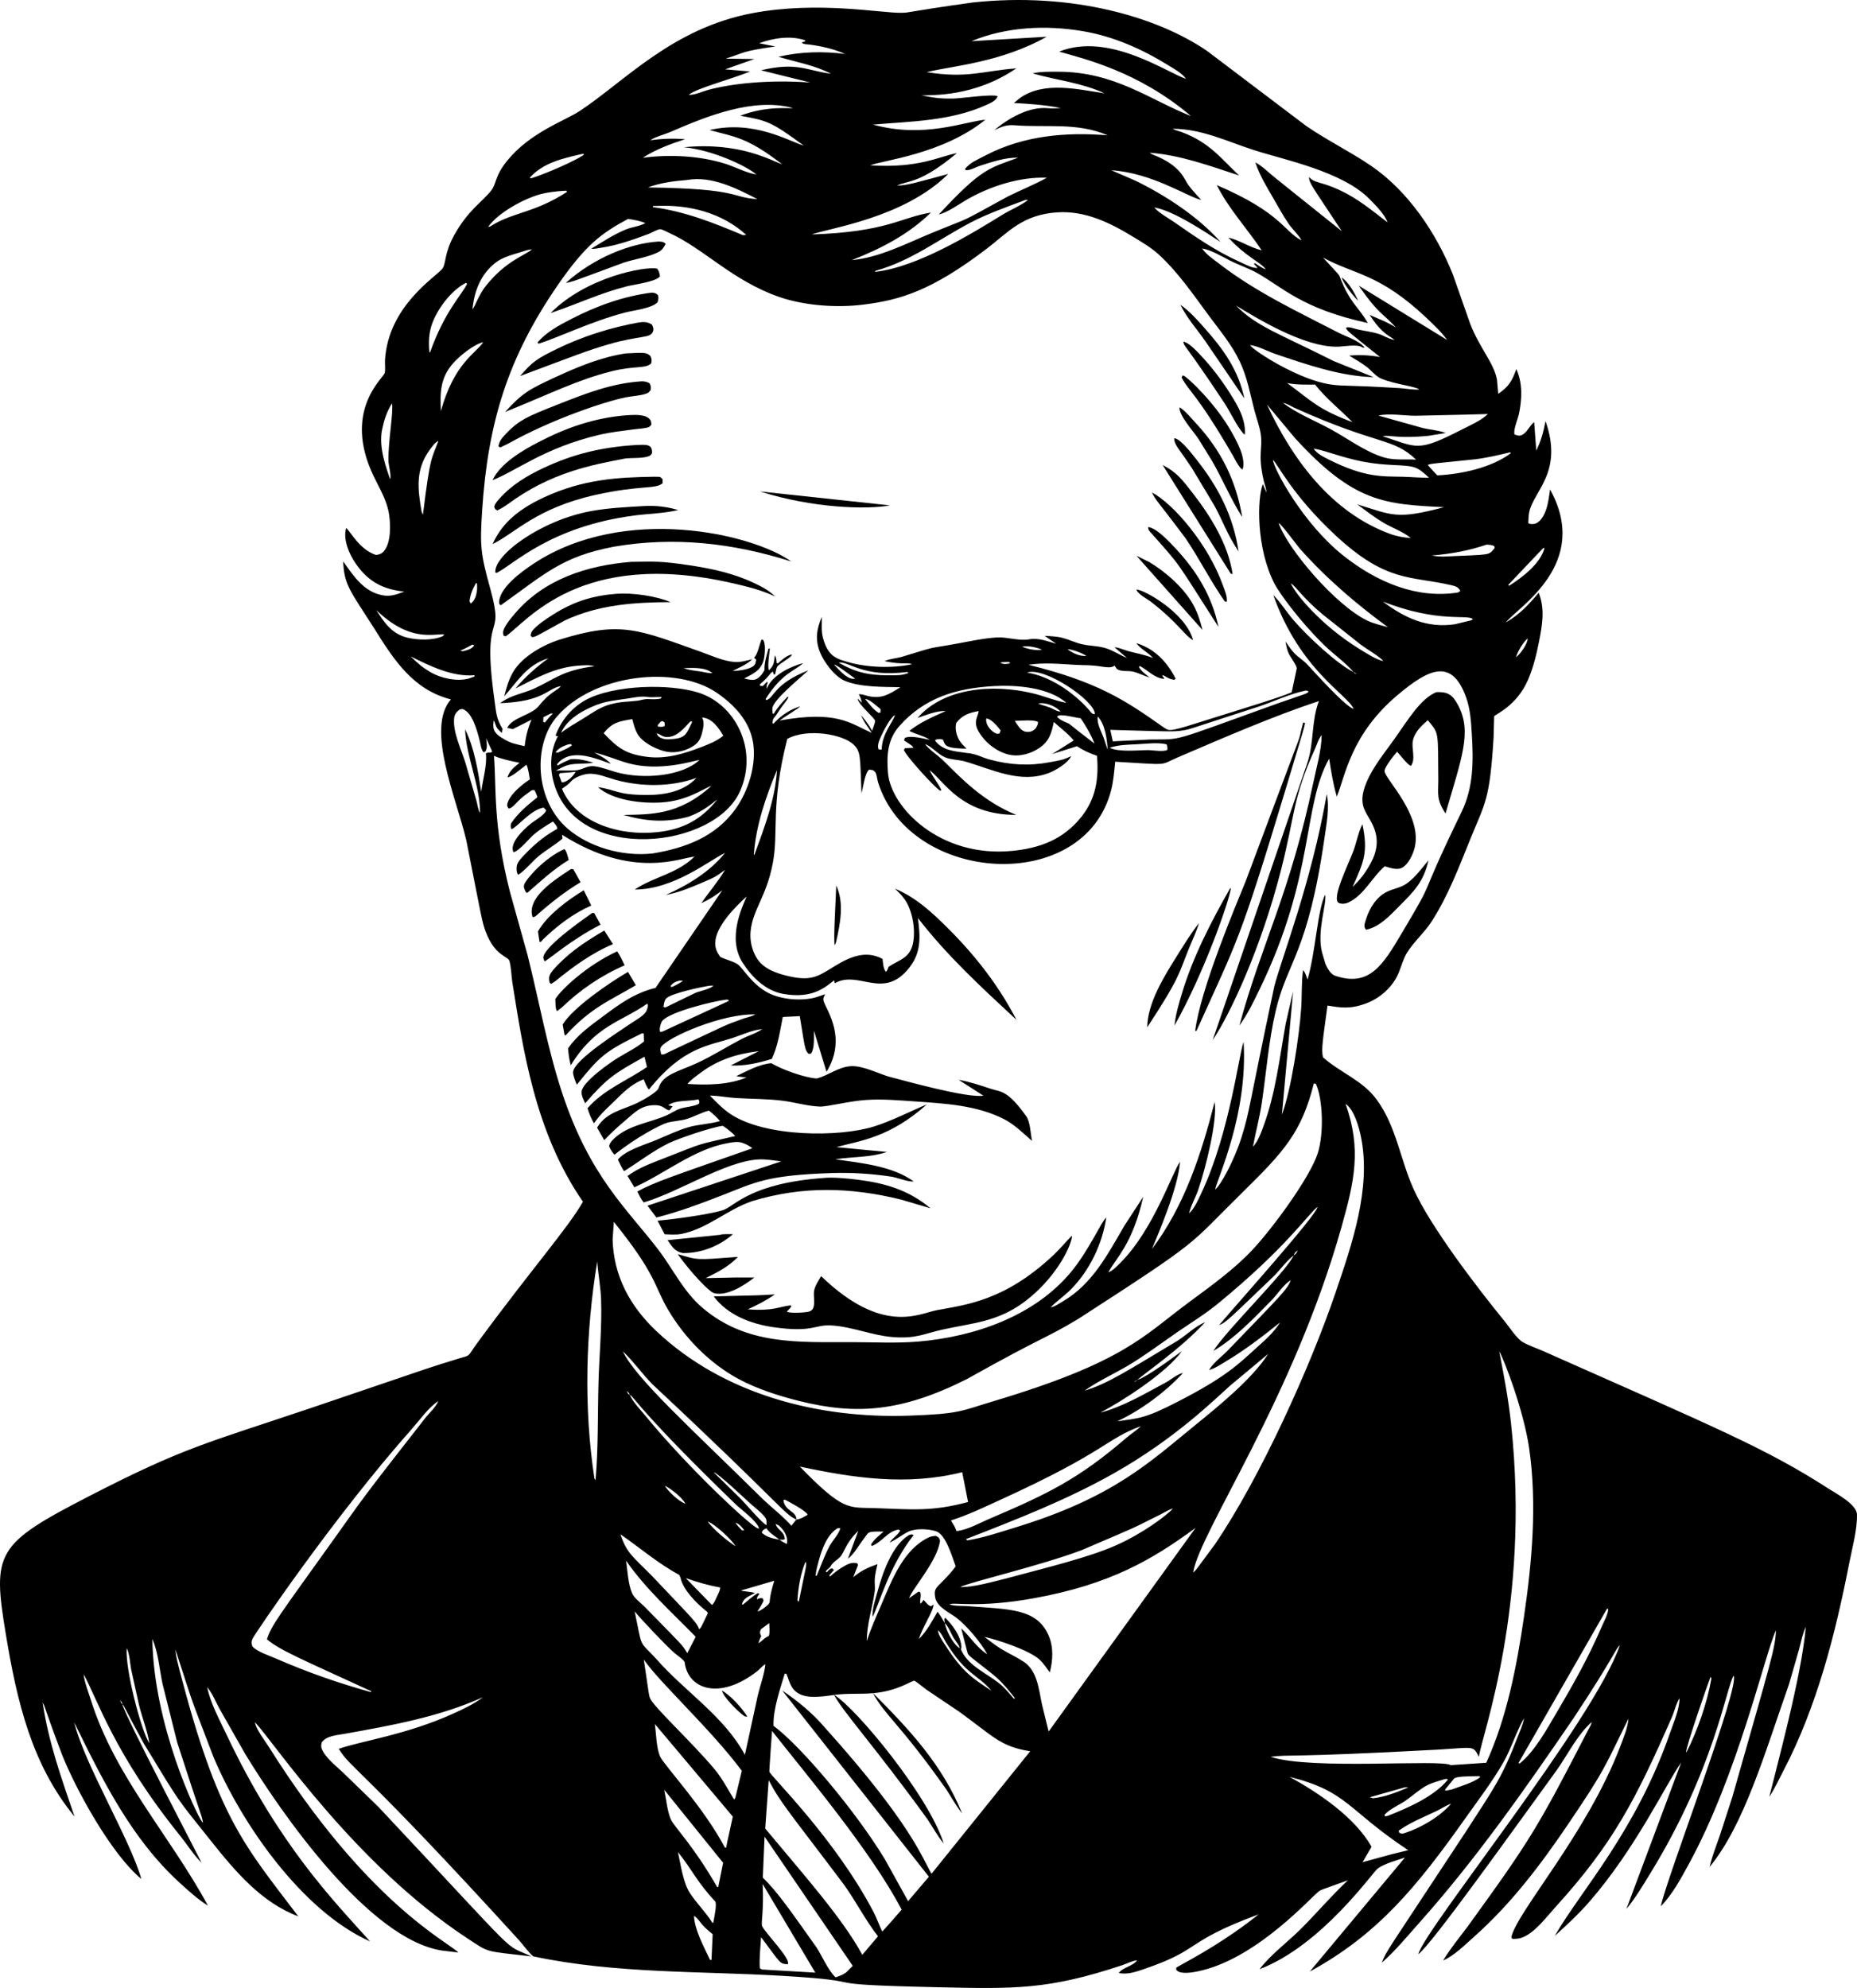 <?xml version="1.0" encoding="utf-8"?>
<svg version="1.1" id="Layer_1" xmlns="http://www.w3.org/2000/svg" xmlns:xlink="http://www.w3.org/1999/xlink" x="0px" y="0px"
	 viewBox="0 0 4671.187 5000" enable-background="new 0 0 4671.187 5000" xml:space="preserve">
<g>
	<path d="M4599.195,3743.855c-155.277-100.137-280.896-152.109-720.126-346.978
		c-15.602-6.79-33.287-12.503-47.952-20.929c-15.778-9.063-33.518-37.149-45.218-51.467
		c-71.362-87.35-187.235-238.793-230.16-333.908c-33.598-74.438-43.448-157.984-93.045-225.335
		c-35.89-48.749-91.199-67.111-134.738-105.964c-5.014-19.628,0.008-46.085,11.285-130.134
		c30.949,4.883,56.096,10.143,97.93-5.763c35.393-13.446,67.136-41.963,81.419-77.367
		c6.525-16.17,11.284-34.386,20.383-49.311c16.776-27.509,43.333-50.063,61.373-77.828
		c43.097-66.323,70.009-139.537,99.655-212.195c35.762-87.659,47.457-94.234,57.065-252.323
		c1.797-59.146,1.204-52.426,1.48-52.852c3.504-5.324,56.624-25.938,85.04-91.55
		c13.231-30.553,21.21-63.178,27.625-95.748c8.3-42.139,15.598-82.237-0.657-123.343
		c-25.719,30.373-48.143,54.838-82.904,74.704c31.684-39.521,214.841-147.327,111.457-334.595
		c-3.205,21.822-5.678,46.558-16.656,66.163c-4.684,8.366-13.346,19.113-23.532,20.583
		c-4.339,0.622-11.28,0.783-14.625-2.167c0.516-9.394,0.562-19.73,2.678-28.903
		c12.261-53.126,85.585-100.115,40.73-227.597c-5.301,27.715-10.843,48.785-23.281,74.182l-5.322-71.579
		c-11.701,8.687-18.04,27.374-31.742,32.77c-7.047,2.773-10.918,0.456-17.554-1.72
		c-3.962-10.292,8.25-38.794,10.853-51.061c8.034-37.826,9.78-77.849-6.46-113.433
		c-10.537,30.002-18.903,44.261-45.514,62.261l-3.175-36.026c-8.001-42.004-42.732-77.628-67.166-139.607
		l-43.669-124.396c-41.592-104.079-112.609-209.998-206.211-273.681c-52.601-35.789-110.168-63.71-162.683-99.892
		l-249.078-188.458c-122.774-84.395-338.439-149.458-590.649-122.053c-177.274,24.945-154.676,25.346-178.321,25.844
		c-51.287,1.08-209.954-30.278-375.004,0.901c-202.222,38.199-320.836,171.239-434.726,246.252
		c-37.287,24.555-123.938,53.423-181.536,124.093c-33.082,40.573-26.823,58.337-41.297,76.364
		c-23.831,29.671-57.622,48.789-92.579,111.431c-25.698,46.056-20.249,72.574-29.982,84.739
		c-17.094,21.346-135.823,93.43-144.161,229.583c-0.527,8.636,1.61,25.794-0.998,33.302
		c-4.63,13.325-106.015,95.941-27.309,259.365c14.55,30.207,32.144,58.514,37.967,92.032
		c4.634,26.657,6.189,73.239-11.962,95.502c-5.667,6.951-11.565,8.827-20.111,10.071
		c-40.734-12.681-63.742-57.844-75.231-68.008c-9.393,31.398,10.239,73.592,32.891,101.707
		c30.468,37.811,65.787,53.449,113.227,58.449c-17.504,6.329-32.64,12.639-51.683,9.7
		c-49.336-7.613-75.597-48.539-101.937-85.738c2.21,60.25,18.867,75.6,78.124,168.757
		c48.975,78.39,97.403,154.167,192.826,178.356c-63.556,72.919,13.217,247.04,38.523,353.533
		c39.518,198.783,39.235,205.298,49.642,232.382c23.115,60.1,55.511,59.688,58.956,71.835
		c4.569,16.114,4.774,35.549,7.122,52.275c26.992,167.625,56.453,378.086,177.875,553.335
		c-36.644,65.105-129.998,170.168-266.26,355.981c-25.752,35.73-15.106,29.314-45.143,38.187
		c-88.897,27.597-17.416,3.963-370.154,123.809c-268.221,90.329-321.59,99.588-559.818,222.22
		C-10.714,3883.961-19.576,3904.101,14.849,4111.391c28.021,168.715,64.966,326.616,172.691,457.541
		c-32.235-94.094-66.092-188.397-80.289-287.466c9.398,18.765-1.592-2.073,48.673,131.398
		c35.458,89.338,125.037,251.801,199.617,312.878c-28.644-100.63-143.235-288.496-168.754-393.661
		c70.722,144.573,143.913,292.506,264.518,402.724c22.704,20.748,45.64,41.703,71.74,58.128
		c-94.85-175.542-233.244-323.105-294.284-516.727c-6.524-20.699-15.942-43.805-18.411-65.255
		c34.612,61.944,76.901,200.827,242.83,406.274c17.293,21.41,34.335,48.769,53.749,67.817
		c-0.757-3.557-198.104-379.828-199.04-398.686c-4.333-3.546-3.741-5.241-5.081-10.492
		c2.623,3.847,4.383,5.798,5.081,10.492c5.687,6.012-1.104-2.486,53.022,97.483
		c95.713,157.632,80.818,134.644,169.825,246.4c59.959,75.311,126.919,155.105,219.502,189.516
		c-137.977-181.743-202.033-248.93-297.943-616.152c-4.898-21.487-9.269-33.042-11.074-55.099
		c52.589,161.84,31.022,100.269,95.332,269.465c70.768,168.946,223.876,389.084,394.308,464.894
		c-91.356-101.855-230.306-243.024-361.387-520.895c-17.378-36.848-40.479-78.862-48.308-118.578
		c14.291,17.715,20.637,35.44,31.572,55.405l64.427,113.272c91.936,151.083,311.654,465.666,494.414,493.737
		l41.578,5.096c-28.547-28.333-230.885-125.724-476.876-517.174c-9.835-15.658-32.876-44.938-34.907-62.196
		c48.37,51.247,251.16,357.666,534.592,543.836c57.115,37.513,40.963,30.916,160.808,45.254
		c-76.692-36.401-8.904,24.554-384.959-376.128l-89.258-86.595c-16.862-16.144-45.374-38.036-53.358-59.988
		c-2.232-6.139-1.129-8.993-0.015-15.468c11.721-16.841,38.041-18.181,56.895-21.551
		c118.418-21.175,238.255-42.44,348.623-92.152c-23.738,18.01-49.823,29.992-76.835,42.159
		c-116.176,52.34-228.922,67.807-285.75,87.579c30.312,50.246,56.821,45.921,453.394,481.359
		c11.54,13.085,22.825,29.28,35.855,40.669c207.736,44.07,419.595,36.547,630.1,49.185
		c245.615,14.734,48.693,20.844,381.483,28.287c202.858,4.699,284.235,6.364,471.143-55.62
		c10.999-3.953,24.691-10.998,36.276-11.896c-10.682,14.906-36.05,17.463-46.116,31.908
		c21.877,4.463,42.881-2.909,63.414-9.88c149.101-51.035,97.039-66.681,288.494-137.707
		c-81.908,65.234-154.134,104.337-207.085,133.794l-0.531,5.617c2.167,1.956,3.636,3.561,6.434,4.865
		c14.565,6.721,44.707,0.201,59.919-3.611c142.631-35.726,273.542-184.764,292.691-198.548
		c6.294-4.533,3.812-2.647,73.034-27.795c-41.778,38.995-78.686,82.924-119.255,123.242
		c-32.891,32.685-75.447,63.996-103.081,100.443c157.375-60.265,284.707-244.425,297.627-253.546
		c18.085-12.77,46.969-19.901,68.064-27.273l-239.228,286.688c171.465-93.493,269.764-213.934,392.046-386.584
		c31.948-45.108,67.326-91.32,94.675-139.196c20.172-35.31,31.435-74.707,52.079-111.492
		c-2.322,15.803-10.111,32.068-15.848,46.944c-38.901,100.879-56.163,123.832-127.415,233.897
		c-210.975,320.902-200.769,300.806-214.537,334.209c34.2-29.706,63.535-65.872,93.702-99.63
		c142.837-159.824,267.83-338.441,388.645-515.273c103.436-156.039,106.951-177.57,116.457-183.041
		c-67.018,192.475-489.978,711.912-506.973,776.438c30.076-19.249,240.976-315.278,349.606-464.593
		c26.356-37.725,52.079-89.233,86.705-119.15c-1.65,7.979-7.352,16.817-11.174,23.979
		c-124.449,241.517-143.906,273.662-300.806,490.162c-21.23,28.091-43.403,55.344-61.8,85.432
		c27.229-11.36,56.248-40.399,78.45-60.144c92.428-82.187,166.971-180.574,235.963-282.561
		c93.128-137.676,90.279-140.463,151.785-265.558c-1.946,23.763-12.298,47.967-20.714,70.089
		c-83.369,219.098-261.684,417.957-273.964,480.111l2.754,3.761c7.568,0.041,14.951-0.12,22.218-2.493
		c32.805-10.702,63.143-52.249,85.758-77.111c145.231-159.638,202.034-269.85,294.317-480.527
		c6.7-16.417,8.234-28.271,17.965-45.209c0.728,26.411-15.342,63.023-23.943,87.814
		c-85.772,247.162-223.111,394.719-289.757,510.052c30.007-27.003,59.723-54.612,86.309-85.055
		c117.343-134.344,194.071-298.284,231.635-350.905l-137.727,368.228c22.419-26.998,40.95-58.349,59.332-88.225
		c162.305-263.838,191.429-468.415,210.409-498.597c16.381,27.845-166.41,502.75-183.397,580.368
		c28.838-29.405,50.31-69.287,69.924-105.162c125.815-230.1,192.014-530.448,220.004-589.411
		c-2.336,47.727-11.292,72.488-109.4,418.015l-31.115,96.064c-9.378,27.219-19.861,53.269-26.536,81.399
		c86.768-105.272,138.408-285.295,199.992-460.315l25.278-87.894c5.13-18.763,8.44-38.042,16.756-55.746
		c-9.736,119.92-73.71,353.393-91.806,427.494c13.371-20.106,23.166-42.039,34.37-63.374
		c85.552-162.929,131.749-345.955,166.951-525.63c7.378-37.675,19.986-82.798,19.234-120.8
		C4670.638,3783.446,4619.542,3756.98,4599.195,3743.855z M3843.104,1605.7c-1.7,15.036-16.075,35.223-27.334,45.454
		l-2.207,1.595C3816.823,1639.915,3832.095,1613.64,3843.104,1605.7z M977.005,1158.25
		c0.1,11.47,8.225,39.009,4.133,46.934c-7.877-24.869-29.73-78.893-19.881-125.319
		c5.191-24.49,11.43-43.704,24.635-65.24C990.428,1034.267,976.533,1106.179,977.005,1158.25z M374.93,4383.223
		c-19.621-30.739-60.074-183.016-56.217-237.743c7.097,11.941,8.391,38.904,11.139,52.958l19.811,89.579
		c7.603,31.471,21.035,64.026,25.869,95.678L374.93,4383.223z M445.597,4381.894
		c65.658,203.701,59.58,175.771,65.24,202.39l-2.518-2.407c-14.611-19.04-122.032-243.876-125.123-459.798
		c15.131,34.627,17.719,75.772,25.553,112.62L445.597,4381.894z M1070.757,3565.117
		c-168.338,214.996-157.665,203.723-232.848,308.8c-135.743,189.78-155.323,213.701-166.42,249.118
		c32.804,27.635,83.893,48.457,263.231,130.976l-2.482,1.665c-77.308-21.7-151.419-46.589-240.642-85.306
		c-18.025-7.819-42.445-15.267-56.518-28.943c-2.799-8.19-3.375-11.636,0.155-19.786
		c4.991-11.523,207.018-309.738,400.873-527.812c18.627-20.949,42.741-55.219,66.569-69.859
		C1094.725,3540.941,1082.474,3550.99,1070.757,3565.117z M3439.768,1561.059
		c-80.043-38.066-201.283-180.778-223.454-245.512c6.058,1.063,46.653,56.799,53.358,64.352
		c65.982,74.293,141.549,138.986,221.528,197.52C3474.314,1572.734,3455.581,1568.582,3439.768,1561.059z
		 M3479.891,1662.284c-13.104,0.125-51.442-24.502-62.662-31.497c-94.076-58.636-158.528-136.103-170.191-163.526
		c15.523,9.76,25.946,32.709,79.92,77.974l96.275,76.359C3441.368,1634.935,3463.756,1646.816,3479.891,1662.284z
		 M3255.459,1025.423c212.789,96.159,247.57,74.26,306.689,130.675c-26.622-1.866-53.88,2.187-79.86-5.351
		c-47.641-13.812-92.764-48.328-136.458-71.95c-38.518-20.819-83.912-39.09-118.638-65.41
		C3236.586,1014.6,3246.953,1021.295,3255.459,1025.423z M3237.729,963.458c23.307,4.624,46.713,3.887,70.356,3.822
		c27.218,34.952,62.998,62.828,93.943,94.51C3313.086,1028.418,3298.876,1007.939,3237.729,963.458z M3594.567,1201.462
		c-22.198,0.351-43.609-1.74-65.671-2.327c-50.693-1.355-93.659,3.208-186.386-43.253
		c-13.511-6.776-29.149-14.449-38.007-27.098c15.229-0.301,71.244,22.273,123.905,32.294
		c60.582,11.541,100.715,6.602,126.833,13.546C3571.05,1178.833,3582.781,1190.795,3594.567,1201.462z
		 M3256.487,1100.739c148.321,162.733,225.372,167.579,375.931,174.861c-118.982,31.495-128.829,20.661-218.534-7.227
		c22.157,16.375,44.797,34.014,68.715,47.761c21.947,12.619,46.613,20.964,66.278,37.189
		c-17.794-1.354-35.007-4.258-51.818-10.382c-147.753-53.81-246.615-187.68-310.145-325.668L3256.487,1100.739z
		 M3358.068,1345.207c129.839,121.127,190.179,102.696,292.576,126.648c11.219,2.628,16.565,4.163,22.865,14.138
		l-5.392,4.052c-104.321,16.92-204.136-25.846-287.445-91.345c-102.615-80.67-175.862-217.887-178.803-242.121
		C3214.095,1166.87,3249.639,1244.055,3358.068,1345.207z M3478.462,1512.992
		c142.346,55.575,213.614,30.564,226.785,44.536l-5.462,2.899l-39.962,9.624
		C3589.356,1580.563,3532.939,1554.007,3478.462,1512.992z M3628.943,1399.915c-9.374-0.231-18.05-0.953-27.249-2.789
		c47.446-3.776,92.714-12.012,137.812-27.344c6.966,0.532,13.521,0.366,19.59,4.238l0.647,4.218
		C3743.157,1397.978,3753.971,1394.234,3628.943,1399.915z M3882.053,1378.239l3.029,0.466
		c-10.658,39.185-55.053,73.004-87.819,93.823l-2.087,0.386l-1.239-1.891L3882.053,1378.239z M3799.139,1137.501
		l0.802,2.678c-48.709,36.442-124.927,52.561-184.485,55.44c-8.945-9.205-3.214-3.035-24.219-26.29
		c9.763-3.447,10.188-3.064,119.245-14.184C3740.575,1151.509,3769.724,1144.578,3799.139,1137.501z
		 M3742.294,1041.638c-16.576,16.285-45.76,28.823-66.669,39.506c-111.307,56.867-109.848,44.441-197.665,15.949
		c18.185-3.754,36.162,6.685,115.338-0.973l43.313-7.112c-17.865-6.976-40.289-8.105-59.166-12.9l-110.012-30.859
		c26.045-6.49,65.27,0.441,92.674,0.391C3786.066,1041.022,3734.312,1040.768,3742.294,1041.638z M3587.912,799.315
		c18.376,17.393,37.495,35.208,52.325,55.781l-222.487-136.694c49.71,71.951,59.358,67.774,94.013,105.608
		c-23.724-14.98-41.685-20.775-66.559-32.093c33.497,51.982,53.184,52.962,62.401,63.264
		c-19.432-4.62-24.844-10.511-39.481-15.227c-17.619-5.687-36.943-7.543-54.998-11.892
		c-7.573-1.821-19.741-6.881-27.173-4.022c1.348,8.229,6.784,10.751,85.562,73.992
		c-26.451-4.935-50.981-5.868-77.753-3.651c14.71,9.193,30.879,18.061,44.536,28.693
		c11.997,9.344,22.193,23.437,36.437,29.34c35.255,14.611,87.51,19.386,95.216,27.334
		c-16.279,0.807-32.329-2.282-48.533-3.551c-139.46-8.423-138.713-4.246-173.647-9.118
		c-79.664-11.115-193.388-83.994-203.493-99.104c19.254,1.69,44.818,15.849,63.851,22.283
		c78.902,26.657,163.647,56.162,247.197,58.328l-100.668-40.524c-133.815-67.687-193.953-86.625-245.768-139.723
		c48.476,29.38,170.908,105.862,256.511,103.588c15.242-0.411,46.227-6.254,58.865,0.266
		c5.316,2.738,2.031,2.001,8.365,2.001c-14.173-17.97-46.673-27.549-66.74-37.921
		c-101.962-52.681-206.853-101.897-298.163-172.282c-18.859-14.537-31.71-22.42-44.055-39.175
		c23.582,4.197,49.086,19.715,70.576,30.664c22.213,11.309,46.291,18.938,67.903,31.095
		c65.288,36.724,112.802,89.78,278.513,125.906c-23.251-40.956-45.464-50.072-70.797-117.134
		c-1.961-5.188-1.817-3.688-41.898-47.565C3405.935,690.76,3469.43,687.168,3587.912,799.315z M3155.558,377.94
		c74.889,24.086,221.054,53.15,289.216,122.61c14.956,15.242,38.563,38.242,45.303,58.625
		c-39.892-30.624-75.125-60.29-121.352-81.55c-47.338-21.778-61.684-16.205-76.038-32.559
		c0.263,15.751,6.949,21.749,82.593,136.412l-166.6-133.403c-15.808-12.403-33.232-30.451-50.836-39.543
		c10.136,31.412,27.921,60.512,44.441,88.904c12.779,21.957,25.087,44.873,39.44,65.806
		c9.369,13.667,24.912,27.314,32.304,41.477c-45.562-23.508-50.957-69.759-213.218-139.081
		c29.771,59.477,76.274,109.175,113.006,164.083c-31.876-8.225-54.508-25.073-83.842-32.254
		c42.52,47.55,82.01,62.524,93.822,79.669c-9.865-2.824-18.703-9.81-27.233-15.387l-2.407,1.8l9.288,10.031
		c-11.898,2.061-28.533-7.558-43.849-14.429c-61.213-27.459-111.587-62.692-166.289-100.684
		c-16.19-11.244-37.028-21.997-49.888-36.602c47.411,7.153,130.355,62.855,166.946,86.867
		c-56.814-63.946-137.195-116.532-213.675-154.047l-61.127-26.431c102.694,6.436,192.562,67.329,225.972,74.583
		c-10.828-12.102-22.665-24.29-32.224-37.395c-11.106-15.212-17.89-48.619-88.682-76.278
		c-3.255-1.272-5.893-3.038-8.697-5.09c78.967,6.213,150.516,32.97,225.11,57.339
		c-44.767-41.487-73.36-82.808-145.049-109.377c-6.345-2.35-16.752-4.424-22.012-8.216
		C3024.03,324.272,3086.526,355.737,3155.558,377.94z M2385.218,437.492
		c-72.755,19.492-104.964,29.693-128.815,29.205c29.964-13.701,57.76-4.186,150.661-81.598
		c-44.282,8.025-95.051,38.765-217.968,30.675c29.778-12.372,181.898-27.532,289.517-114.614
		c-51.906,4.27-153.96,47.833-282.716,12.196c95.829-8.145,195.097-8.796,284.306-49.01
		c10.658-4.805,25.137-10.705,29.425-22.086c-10.793-6.752-92.323,5.378-112.685,5.675
		c-35.886,0.523-51.534-3.021-78.676-7.825c26.205-1.636,131.711,4.376,238.125-68.125
		c-83.371,6.167-123.166,25.952-225.441,9.473c63.487-15.872,184.983-23.343,301.935-89.048l-189.205,11.146
		c87.779-36.419,188.166-40.966,281.161-24.994c76.765,13.185,147.317,44.519,213.268,85.277
		c15.046,9.3,34.802,19.694,45.188,34.399c-44.677-13.633-193.474-118.926-319.027-68.421
		c62.407,18.024,199.595,49.704,331.641,162.175c-102.995-40.769-192.357-111.746-334.384-111.608
		c-21.09,0.02-43.523-0.624-64.106,4.13c61.523,17.753,121.793,22.934,181.255,50.267
		c-67.652-10.034-151.358-31.267-212.686,11.48l-15.708,12.751c40.098,2.241,78.716,4.655,118.162,12.755
		c-10.888,0.702-21.32,1.44-32.218,0.352c-47.272-4.721-98.925,24.86-135.355,55.32
		c18.296-8.449,30.177-14.069,50.856-12.417c81.038,6.472,157.031-7.914,234.845,25.304
		c-105.102-8.582-211.132,0.576-306.268,49.869c-33.946,17.59-36.008,17.303-51.959,33.189l-0.04,4.445
		c11.119,1.801,25.96-7.477,37.079-11.03c28.442-9.084,65.521-21.591,95.397-20.113
		c-72.666,26.683-91.255,26.009-199.27,142.669c21.501-4.689,48.659-24.52,67.687-35.654
		c59.352-34.747,134.778-59.362,204.175-56.754c-31.692,17.609-65.556,30.93-98.04,47.084
		c-134.235,73.426-81.904,46.736-191.181,91.781c-63.615,26.231-132.631,62.387-201.738,68.4
		c72.663-28.136,142.918-64.442,199.215-119.646c-75.864,12.155-109.824,48.855-299.868,55.059
		C2085.384,573.644,2273.523,548.505,2385.218,437.492z M2586.118,502.672c-18.241,14.68-43.553,24.535-63.855,37.029
		c-79.155,48.693-214.264,132.044-321.164,144.136l1.144-2.733c89.996-24.986,158.095-78.621,238.892-121.146
		c43.553-22.92,91.756-39.436,137.742-56.899L2586.118,502.672z M1886.866,179.767l-62.922-5.316l73.48-26.008
		l-71.815-0.93c47.897-15.292,39.168-18.434,124.712-30.647l-40.835-8.118c35.89-13,78.646-19.986,115.96-7.368
		l-0.687,2.957l-7.949,2.202c2.327,5.338,14.274,4.816,20.262,5.642c29.987,4.134,61.233,11.065,88.872,23.63
		c-54.968-7.475-114.06-5.719-167.949,6.998c43.493,13.097,92.333,21.377,132.496,42.762
		c-62.432-8.292-85.688-30.343-176.15-8.778l124.15,30.776c-107.107-7.737-198.66,2.917-256.425,18.322
		c-15.031,4.01-34.461,13.636-49.657,12.54C1752.153,221.954,1839.842,199.156,1886.866,179.767z M1635.697,352.691
		c12.713-8.769,35.835-14.345,53.248-21.9c89.705-38.915,206.161-85.793,305.225-59.261
		c-5.873,2.747-61.499-7.196-132.27,19.514c67.514,12.463,76.427,13.608,159.865,75.121
		c-37.611-10.874-124.689-65.071-236.941-39.084c61.124,16.943,93.549,17.023,182.915,86.352
		c-28.23-9.575-105.899-56.741-247.518-43.11c71.514,6.82,156.972,46.744,182.283,68.499
		c-23.738-3.375-52.29-18.578-75.933-26.226c-64.243-20.784-141.475-24.934-209.652-15.721
		c31.637-20.79,70.581-35.239,106.471-46.722C1692.32,347.77,1666.612,348.788,1635.697,352.691z M1629.899,471.476
		c31.12-11.796,65.786-16.225,98.777-18.813c61.157-10.953,123.98,21.095,176.456,48.083
		C1837.866,497.1,1864.654,474.349,1629.899,471.476z M1877.072,590.827l-8.215,0.637
		c-74.047-31.116-146.674-60.039-226.935-70.496l1.244-2.839l7.548-0.025
		C1733.46,513.892,1816.44,535.349,1877.072,590.827z M1462.085,387.705l5.617-0.702l1.324,1.956
		c-18.282,13.577-88.737,45.244-131.046,58.93l-4.218,0.326l-0.928-1.67
		C1366.969,409.237,1414.851,398.607,1462.085,387.705z M1360.394,488.183c12.648-3.376,37.337-7.552,64.603-8.501
		l0.858,3.315c-81.454,52.364-131.892,50.189-186.125,82.438c-4.454,2.934-6.465,4.729-11.876,5.331
		C1252.864,535.136,1317.647,499.6,1360.394,488.183z M1245.788,661.238c18.201-14.294,41.823-20.297,63.565-26.867
		c9.043-2.733,19.385-7.022,28.863-7.172c-19.458,16.173-65.81,28.958-116.156,91.922
		c-9.168,11.47-15.593,24.044-22.138,37.094c-3.24,6.465-6.65,16.355-11.51,21.425
		C1193.011,732.29,1209.136,690.016,1245.788,661.238z M1184.259,1518.092l-3.21-5.742
		c1.981-17.624,8.03-31.07,16.456-46.342l2.443,1.961l0.231,13.085
		C1198.759,1495.322,1195.715,1509.235,1184.259,1518.092z M1193.046,1622.853
		c-6.209,9.945-18.035,12.323-28.849,15.081l-6.565-1.525c10.547-3.947,20.262-9.589,30.157-14.926
		L1193.046,1622.853z M1109.029,1033.824c-2.322-46.718-1.725-84.158,31.692-121.206
		c16.33-18.105,51.011-46.507,74.874-51.994C1196.439,889.356,1142.665,912.972,1109.029,1033.824z M1086.139,816.548
		c13.291-38.924,49.226-87.062,86.4-105.353l2.352,2.794c-12.765,26.996-56.401,68.584-93.281,172.744
		l-1.61-1.961C1077.738,861.872,1078.676,838.41,1086.139,816.548z M1080.482,1132.075
		c5.346-7.393,13.923-19.59,22.278-23.191c-17.602,47.9-20.162,34.372-38.869,185.573
		c-1.159-2.518-2.568-5.116-3.421-7.749C1050.755,1230.336,1044.606,1181.687,1080.482,1132.075z M1025.398,1603.915
		c-39.396-9.253-58.434-37.309-78.846-69.488c84.096,80.812,141.594,59.343,171.039,61.122l-3.546,4.423
		C1088.767,1611.062,1052.165,1610.204,1025.398,1603.915z M1083.205,1690.791
		c-21.507-12.789-29.714-20.182-50.249-39.877c49.662,24.625,104.109,51.728,160.792,47.435l-0.567,3.381
		l-14.419,5.015C1148.986,1714.569,1109.425,1706.003,1083.205,1690.791z M1222.241,1894.821
		c3.511,29.195-8.145,67.306-11.841,96.776c-8.135-53.203-16.536-108.773-40.504-157.462
		c2.959,71.414,37.48,139.036,37.721,210.319c-4.68-5.557-6.951-22.484-9.038-30.032l-27.86-95.904
		c-11.292-35.986-31.569-76.814-28.422-111.226c1.013-11.099,5.376-16.059,13.828-22.81l6.851-1.329
		c25.378,7.583,37.455,55.651,43.438,79.072c2.458,9.619,3.551,22.539,10.036,30.087l5.05-2.914
		c5.306-10.653,2.643-21.31,1.299-32.705l15.197,33.111C1236.399,1895.017,1229.051,1890.704,1222.241,1894.821z
		 M1243.852,1761.167c-33.545-239.253,27.35-142.724-10.342-279.526c-24.735-89.695-26.661-107.608-20.538-199.947
		c14.449-217.893,64.134-381.383,188.979-562.99c70.818-103.018,111.401-132.412,177.94-168.099
		c15.352,2.237,29.054,4.694,43.578,10.296c-12.789,8.074-34.275,10.101-49.045,16.174
		c-30.498,12.544-59.061,31.316-87.107,48.514c8.055,1.073,18.482-1.57,26.546-2.773
		c38.974-5.833,81.003-20.603,118.022-34.611c6.776-2.563,21.987-11.46,28.497-11.745
		c4.719-0.211,19.048,7.568,23.843,9.74c85.474,38.73,158.36,119.741,275.178,160.426
		c63.911,22.253,145.024,27.89,212.21,19.54c93.098-11.57,172.145-35.093,310.937-141.007
		c53.706-40.99,89.196-85.241,176.762-91.049c71.323-4.72,134.357,26.802,193.483,63.003
		c20.488,12.544,42.179,25.237,60.089,41.362c49.607,44.677,88.561,102.248,128.092,155.622
		c27.745,37.469,58.228,73.555,78.094,116.091c18.607,39.857,25.303,79.609,36.246,121.487
		c5.091,19.47,12.669,39.26,15.854,59.121c5.919,36.931-8.204,50.016,7.673,118.177
		c2.337,10.021,6.349,19.349,6.896,29.716l-9.183-20.944c-14.06,35.158-17.451,160.465,29.766,251.134
		c11.222,21.538,60.286,90.413,123.594,152.788c23.718,23.366,53.489,43.644,74.894,68.61
		c3.225,0.797,4.734,2.939,7.097,5.171c-3.626-1.078-4.539-2.503-7.097-5.171
		c-40.538-19.521-115.543-89.328-150.978-130.475c-17.704-20.563-31.607-43.719-50.84-63.048
		c67.294,190.465,190.084,252.585,201.733,286.191c-22.247-7.075-100.225-94.873-116.522-111.988
		c-9.83-10.317-22.253-17.714-32.088-27.866c-8.441-8.711-15.457-19.695-22.454-29.606
		c1.911,10.693,3.912,21.937,8.827,31.722c4.484,8.932,17.549,25.734,19.254,34.49
		c0.462,2.378,0.826-2.824-12.548,61.594c-41.973,16.425-66.552,23.65-267.66,86.455
		c-44.857,12.707-41.707,9.62-57.376-0.336c-93.907-66.338-163.696-112.622-337.418-155.451
		c40.589-6.034,78.395-2.051,118.864,0.196c29.369,1.631,34.511-0.485,68.525,4.825
		c10.206,1.194,21.265,3.37,29.505-2.834c1.344,1.951,4.8,7.694,6.856,9.028
		c10.437,6.766,27.449,3.235,39.225,5.898c13.687,3.099,28.151,10.928,42.204,15.021
		c-10.106-8.516-20.016-14.585-26.988-26.1l1.981-3.11c20.874,10.893,36.998,30.734,61.343,32.595
		c0-3.526-2.984-5.592-5.171-8.255l4.012-0.627c8.07,5.281,14.46,9.033,24.064,10.753
		c3.732,0.672,1.811,0.672,6.169-2.282c-22.186-43.399-53.118-75.313-98.948-89.589
		c11.428,15.96,26.306,20.202,42.169,37.615c-21.004-8.727-40.86-11.49-62.356-17.439
		c-11.044-3.054-23.371-9.138-34.696-9.669l31.536,27.073c-17.002-7.132-32.981-17.534-50.179-23.658
		c-20.061-7.137-42.44-6.359-63.143-11.109c-16.481-3.776-31.838-11.325-48.118-15.773
		c-14.544-3.972-30.809-4.414-45.805-5.291l29.124,19.911c-21.511-6.003-45.169-15.538-67.632-11.22
		c-25.147,4.83-55.495-6.234-81.695-4.674c-33.212,1.976-66.554,9.364-99.199,15.337
		c-83.239,15.25-41.065,3.481-141.458,33.869c-12.303,3.36-30.975,4.88-41.803,10.427
		c48.895,10.043,54.926,1.986,69.242,7.709c-48.614,10.567-113.588,8.581-161.249-5.422
		c-27.355-8.043-49.947-12.884-62.787-59.979c-4.993-17.77-2.861-34.742-3.019-53.765
		c-12.844,30.188-17.368,56.007-5.176,87.618c9.935,25.764,37.64,63.083,63.755,73.62
		c40.273,16.255,95.879,14.715,138.91,15.733c-28.281,17.91-46.718,30.032-81.154,22.293
		c-6.931-1.555-16.355-5.552-23.286-4.428c3.867,7.534,6.216,12.727,7.438,21.33l-10.592-10.688
		c1.289,14.848,43.155,48.574,43.945,55.941c0.537,5.065-5.763,19.62-7.413,25.252
		c-6.375-11.548-11.674-20.216-27.866-39.657c6.986,17.744,17.002,29.325,27.093,44.972
		c-54.953-24.702-87.764-56.898-231.695-31.281c7.553-6.359,51.016-32.505,51.432-35.423
		c-24.721,6.861-50.69,24.695-67.366,43.839l-2.192-2.207c0.918-6.5,0.321-8.852,4.785-14.018
		c6.485-7.498,11.034-16.194,16.742-24.229c6.354-8.953,14.208-16.917,18.837-26.953l-3.144-0.136
		c-12.569,13.401-24.6,25.98-33.773,42.004l-3.205-0.491c-0.065-3.972-1.244-11.475-0.246-15.046
		c6.186-22.138,61.684-67.45,90.492-93.652c-87.641,34.57-85.186,68.686-105.849,75.135l-1.986-2.799
		c42.225-66.543,73.159-70.283,94.655-90.407c-31.532,8.436-72.788,28.121-89.093,58.509l-2.322,6.249
		c-1.364-7.653-0.467-9.534,2.508-16.666l-3.44-0.171l-9.098,9.68l-6.269-0.126l-1.62-3.796
		c26.873-22.538,24.016-28.064,33.156-32.234l2.397,7.523l3.341-1.254c1.249-4.774,2.462-13.998,4.739-18.085
		c4.774-8.571,38.337-24.741,36.978-31.286c-11.821,1.475-26.305,14.675-35.107,22.544l-2.974-0.968
		c-0.777-7.638-0.216-12.985-4.75-19.294c-1.776,16.977-1.76,25.689-14.845,37.555
		c-3.887-10.748,1.344-42.6,2.508-55.094l-3.541,0.682c-4.81,16.982-10.758,36.216-10.061,53.915
		c-4.539,9.043-12.889,19.881-22.695,23.417c-7.734,2.789-20.443-0.125-28.332-2.578
		c21.807-11.274,40.298-18.802,48.458-43.99c3.456-10.662,6.003-40.67,0.617-50.184l-2.001-3.21l-3.586,0.06
		c-5.256,11.922-9.354,37.119-18.692,45.138l5.326,5.015c-1.735,7.182-1.404,12.579-7.96,16.952
		c-12.759,8.526-36.281,10.933-51.442,11.54c16.38-8.306,36.542-16.511,49.567-29.605
		c-14.951,3.741-29.822,8.175-45.389,6.841c-28.462-2.438-55.38-15.247-82.046-24.731
		c-159.188-56.599-202.549-79.298-355.915-31.747c-41.572,12.889-95.508,42.866-118.077,81.695
		c-11.129,19.149-17.137,39.952-22.404,61.308c35.328-39.907,57.095-79.258,111.135-95.849
		c-29.52,21.41-59.532,48.037-82.914,76.048c52.671-26.516,100.016-53.419,159.97-57.491
		c12.097-0.823,27.178-2.182,38.794,1.59c-81.014,10.244-101.317,33.274-151.178,55.936
		c-30.446,13.836-56.503,15.183-86.335,37.008c112.01-3.998,119.315-38.093,153.209-42.891
		c-8.919,11.21-27.006,13.82-55.545,49.672c-18.903,23.743-67.236,28.653-79.734,55.5
		c8.472,2.082,5.334,0.303,13.787,3.104l47.26-23.803c-9.173,22.288-14.394,42.55-17.238,66.539
		c-20.383-4.89-32.136-6.544-48.83-15.979c-30.892-16.947-31.205-27.266-29.265-47.415h1.63
		c6.785,17.854,4.204,16.279,19.149,30.092l1.916-10.031C1248.179,1806.839,1248.453,1793.988,1243.852,1761.167z
		 M2893.545,1859.959l-94.339,4.634l-6.354-28.969c146.554,4.175,158.623,5.116,180.794,1.76
		c21.828-3.302,15.188-3.024,195.413-61.227c38.062-13.03,76.314-31.331,115.71-39.321
		c3.039,0.105,4.454,1.118,7.097,2.508c-5.396,6.045-4.296,4.156-76.946,29.485
		C2935.772,1869.238,2977.416,1858.659,2893.545,1859.959z M2936.391,1886.144c-9.75,5.131-35.118,0.968-46.994,0.472
		c-25.884-0.035-75.907,5.737-98.03-5.984c22.033-7.172,43.277-7.558,66.173-8.647
		c22.083-0.847,56.323-5.677,77.056,0.266C2936.732,1877.493,2936.878,1880.527,2936.391,1886.144z M2786.637,1885.919
		c-4.303-10.462-6.946-21.019-10.893-31.497c-6.089-16.154-17.258-35.022-14.314-52.386
		C2780.765,1823.151,2784.11,1858.871,2786.637,1885.919z M2215.488,1853.499
		c6.058-13.732,23.552-48.097,35.789-55.224c-4.902,18.576-32.647,46.053-33.442,87.347l-7.849-0.953
		C2206.029,1874.745,2211.411,1862.758,2215.488,1853.499z M2176.223,1758.152
		c11.124,0.03,29.661,18.351,38.694,25.378l-0.01,8.466l-4.83,0.978
		C2196.841,1784.839,2186.133,1770.014,2176.223,1758.152z M2262.001,1826.482
		c63.62-71.975,144.438-95.698,238.154-100.889c56.323-3.12,138.234,2.964,182.289,42.305
		c-29.137-5.689-56.653-17.466-85.562-24.36c-99.088-23.628-222.569-14.149-288.82,62.156
		c21.657-7.127,48.012-18.612,70.887-17.243c-31.582,14.058-64.372,28.121-91.535,49.848
		c16.52,8.902,36.356,12.017,51.488,22.399c-17.439-3.049-46.482-11.601-62.672-4.855l-2.207,6.379
		c5.502,4.002,22.008,12.995,23.648,18.497l-21.115,0.998l-2.929,4.328c5.412,15.648,78.716,96.275,91.751,103.011
		l2.508-1.931c-8.14-17.724-21.27-32.334-29.6-50.309c36.986,28.484,79.921,112.866,218.032,112.745
		c-84.433-34.807-136.291-90.093-186.165-139.227c-12.627-11.764-32.46-24.569-42.686-38.006
		c0.001-0.002,0.002-0.004,0.002-0.006c0.064-0.239,0.052-0.478,0.096-0.717
		c17.672,7.04,31.614,25.522,49.795,33.161c15.327,6.445,34.129,5.783,50.264,10.447
		c68.385,19.766,138.755,56.799,211.092,28.768c17.188-6.66,47.951-24.946,55.746-42.315
		c-20.661,10.055-28.175,10.617-53.353,15.362c-52.195,9.835-100.122,7.157-151.389-6.611
		c-23.282-6.25-31.931-14.492-60.395-16.927c-29.335-4.143-59.076-5.958-77.587-31.271l3.611-2.482
		c6.55-0.738,10.587-1.866,16.841,0.782c1.741,4.714,3.476,10.291,7.293,13.767
		c9.695,8.817,38.999,8.09,51.904,8.772c-6.455-6.555-13.597-13.256-18.331-21.195
		c-7.307-12.262-11.354-29.796-7.553-43.689c14.89-19.69,32.63-25.498,56.292-29.756
		c-0.986,13.652-15.229,25.956,0.336,52.325c15.959,27.018,45.103,50.038,75.541,57.175
		c26.175,6.139,55.214-1.961,77.131-16.967c24.781-16.962,30.328-37.62,35.935-65.125
		c17.328,15.844,35.158,28.252,50.103,46.568l-54.362,34.2l62.497-19.741
		c16.375,10.803,31.867,17.639,50.394,24.019c4.98,56.954-2.718,108.166-39.506,153.982
		c-45.429,56.578-103.542,78.35-173.842,85.246c-181.223,17.766-305.01-109.011-312.327-195.905
		C2230.078,1901.306,2232.119,1860.285,2262.001,1826.482z M2109.619,1666.622
		c23.919-5.127,59.749,38.1,172.694,23.447l2.819,2.748c-19.021,6.314-25.543,5.66-53.404,5.612
		C2184.583,1698.354,2150.459,1690.45,2109.619,1666.622z M2151.171,1706.745l-4.218,0.702
		c-17.85,0.085-37.078-23.979-49.02-35.81C2104.679,1671.231,2142.986,1701.464,2151.171,1706.745z
		 M2515.863,1666.622c6.711-1.785,15.217-1.339,22.233-1.665l2.819,3.421
		C2531.145,1670.103,2524.545,1671.622,2515.863,1666.622z M2663.149,1799.529c13.486-2.648,40.539,5.367,55.159,6.972
		c13.968,20.382,25.749,40.74,34.857,63.76c-68.165-52.047-59.972-48.344-67.396-51.568
		c-10.337-4.494-18.959-7.649-26.993-15.879L2663.149,1799.529z M2642.491,1780.155
		c-10.276-4.098-21.034-6.334-31.336-10.718c14.488-3.332,40.606,3.1,56.493,20.061
		C2660.993,1790.782,2648.846,1782.688,2642.491,1780.155z M2737.968,1783.911
		c-37.926-42.485-97.459-83.531-154.398-92.213c41.806-16.104,170.497,70.128,170.497,104.134
		C2747.322,1798.04,2741.88,1788.29,2737.968,1783.911z M2571.032,1626.499
		c13.953-3.305,36.953,1.68,50.103,7.523C2606.36,1636.871,2584.779,1632.563,2571.032,1626.499z
		 M2611.13,1815.955c-0.04,6.555-2.889,10.703-6.059,16.175c-6.879,6.617-13.481,10.299-25.332,8.205
		c-12.524-2.217-20.488-17.604-27.093-27.243C2565.52,1813.051,2601.535,1809.134,2611.13,1815.955z
		 M2517.032,1837.145l-2.718,7.523l-6.093,1.073c-13.433-3.745-30.365-22.879-27.294-38.689l2.939,0.366
		C2495.651,1810.573,2509.915,1827.625,2517.032,1837.145z M2685.372,1632.688
		c12.473,0.722,37.555,9.966,47.365,17.077C2716.498,1651.019,2697.74,1642.96,2685.372,1632.688z
		 M1400.843,1802.323c93.172-107.606,300.299-129.846,402.202-59.903c43.277,29.706,81.334,69.678,90.888,122.992
		c10.021,55.906-11.099,123.594-43.769,169.238c-50.154,70.075-126.382,98.236-207.927,111.838
		c-80.608,8.796-161.385-17.903-212.225-60.506C1344.546,2014.35,1339.908,1872.683,1400.843,1802.323z
		 M1366.508,1815.714l0.316-11.801l18.692-9.399l5.226,0.261c-7.458,6.992-13.747,14.239-20.021,22.308
		C1368.574,1816.732,1370.018,1817.038,1366.508,1815.714z M1719.659,1680.455
		c22.99-0.426,53.529-3.13,72.362,12.378c-9.469,0.878-18.798-2.122-28.106-3.642
		C1749.019,1686.764,1733.818,1685.966,1719.659,1680.455z M1954.509,1936.785
		c-4.388,73.776-31.908,144.919-57.11,213.82l-1.129-1.961C1901.607,2076.267,1926.538,2003.133,1954.509,1936.785z
		 M1414.63,2750.557c-37.55-112.941-58.474-232.572-87.438-347.986l-44.732-160.451
		c-42.971-168.746-33.544-260.984-39.912-341.034c20.829,8.722,42.48,12.849,64.468,17.494
		c-13.857,11.024-24.831,19.093-30.479,36.427c10.131,0,37.971-24.6,47.701-31.657
		c5.141,10.728,6.294,25.112,8.536,36.828c-19.329,12.829-50.951,37.806-56.633,61.578
		c-1.42,5.933,0.296,7.197,3.41,11.921c14.475-2.907,16.7-17.644,51.342-41.241
		c5.552-3.787,6.67-6.319,13.857-4.945c2.879,5.958,5.271,11.234,6.981,17.669
		c-24.355,19.535-49.346,40.028-66.564,66.454c-0.622,5.602-1.339,8.787,1.57,13.792
		c12.587-3.194,48.764-49.374,80.582-54.211l6.58,6.565c-3.275,11.886-28.548,25.578-38.924,33.939
		c-19.272,15.531-54.764,49.898-43.298,71.71c14.429-2.889,39.611-35.002,52.22-45.464
		c14.555-12.077,30.88-22.032,47.064-31.742c4.359,5.723,10.803,11.214,10.813,18.472
		c-26.694,14.878-51.209,32.096-83.877,66.574c-6.65,7.022-16.125,16.711-17.91,26.597
		c-1.199,6.615-0.782,17.198,3.385,22.408c18.446-11.711,34.044-32.429,51.127-46.618
		c19.284-16.014,41.698-28.221,60.465-44.576l-1.199-9.655c179.534,114.173,299.712,57.055,333.185,55.159
		c-44.481,43.417-101.957,50.373-150.346,82.648c97.371,0.309,187.073-72.781,227.05-92.027
		c-37.731,47.335-94.505,81.77-149.062,105.729c31.346-5.853,57.887-16.666,87.087-29.014
		c38.901-16.447,37.814-16.496,62.03-34.065c-17.824,30.248-39.902,54.888-59.427,83.611
		c20.081-9.048,35.514-18.998,52.827-32.59l-169.278,247.398l-1.013-1.189
		c-53.91,14.148-89.624,41.116-133.619,73.836c-31.136,23.151-62.371,45.499-84.338,78.154
		c1.359,14.565,2.894,28.086,6.871,42.219c62.01-100.485,125.495-108.373,192.485-155.025
		c3.124,5.808,0.712,9.755-1.234,15.919c-4.198,13.285-27.961,25.478-39.24,33.297
		c-26.963,18.677-143.484,91.671-146.228,122.666c-0.672,7.593,6.404,25.047,9.389,32.043
		c59.664-73.874,71.001-83.678,163.897-129.221l4.444,0.527l0.502,20.061c-18.998,15.828-43.774,27.83-64.984,40.77
		c-21.44,13.08-88.583,60.199-91.706,84.534c-1.259,9.82,4.795,21.416,8.943,29.977
		c55.237-63.593,73.934-75.445,149.137-117.023l6.254,25.899c-50.776,34.792-108.578,56.538-149.603,103.713
		c4.399,13.682,9.068,25.468,16.305,37.931c16.009-23.128,28.652-33.762,49.858-54.391
		c24.58-23.909,42.124-42.872,75.01-56.508c3.776,8.371,7.157,19.239,13.416,25.899
		c84.703-106.064,148.423-109.862,208.479-129.1c23.425-7.509,53.528-21.559,76.504-22.915
		c-18.536,12.476-34.685,15.86-53.057,25.483c-37.214,19.5-72.648,42.229-110.784,59.803
		c-47.206,21.747-86.384,28.502-96.701,62.537c-3.34,11.029-40.314,31.2-52.521,37.184
		c-37.415,18.351-78.922,23.066-102.384,62.797l18.06,31.532c17.378-18.652,34.962-34.401,54.387-50.886
		c23.251-19.735,37.921-36.025,70.115-37.149c26.045-0.908,27.491,12.177,39.546,12.945l8.045-10.266l-11.26-2.272
		c17.82-14.163,53.659-9.479,75.752-15.046c3.33,5.011,2.407,4.965,1.961,10.618
		c-9.574,6.926-34.31,8.531-46.738,12.503c-13.601,4.348-23.447,12.158-36.015,17.589
		c-42.851,18.527-94.781,24.134-130.399,57.315c-6.129,5.708-11.601,11.36-13.13,19.836
		c3.345,8.707,7.412,14.359,13.381,21.481c55.318-44.592,115.846-75.368,131.177-80.096
		c16.21-5,34.12-4.704,50.911-9.995c18.923-5.963,36.186-15.829,55.495-21.04
		c10.462,8.275,19.299,16.109,27.886,26.421c-26.215,7.678-53.153,7.939-78.776,15.267
		c-27.309,7.804-54.331,21.04-80.592,31.958c-28.457,11.831-78.149,26.014-97.453,49.612
		c4.705,10.121,9.329,19.871,15.443,29.255c36.878-23.081,73.229-51.317,112.173-70.381
		c24.071-11.788,108.811-40.52,136.227-43.794c11.977,7.678,21.511,15.598,31.552,25.634
		c-101.375,23.963-70.77,13.448-177.007,55.104c-32.63,12.794-65.701,24.329-94.093,45.439l17.132,28.502
		c76.845-34.591,150.03-95.839,234.177-111.025c12.012-2.167,25.338-4.975,37.194-0.943
		c8.762,2.984,18.532,7.889,25.553,13.747c-209.087,73.365-244.632,84.68-289.396,108.758
		c4.8,9.494,9.113,19.319,15.904,27.575c91.191-27.275,204.839-102.999,287.435-108.136
		c19.8-1.234,39.1,2.433,58.695,4.785l-336.491,111.416l22.369,29.736
		c54.622-13.657,110.202-34.435,162.768-54.868c86.982-33.815,113.218-51.426,278.674-56.884
		c49.863-1.65,99.66,1.61,148.996,8.957c17.178,2.558,40.579,13.406,56.879,12.232
		c-53.273-39.155-133.725-46.558-197.31-55.871c43.603-6.676,87.303-4.143,129.958-18.371l-127.23-12.238
		c61.234-16.54,133.698-23.77,227.662-107.469c-44.06,18.381-87.362,41.242-132.932,55.555
		c-87.228,27.389-273.352,27.258-361.492-31.476c-19.224-12.809-35.198-29.796-51.398-46.126
		c22.153,0.15,43.694,4.82,65.777,6.154c39.481,2.388,79.694,1.79,118.934,6.946
		c29.796,3.917,61.814,13.461,91.53,14.47c19.896,0.681,71.614-13.502,116.05-16.591
		c41.281-2.874,82.272,0.818,123.373,3.661c75.486,5.221,156.204,9.434,224.864,44.877
		c25.859,13.346,47.977,35.493,69.834,54.462c-3.997-18.121-4.123-47.32-14.755-62.256
		c-47.063-66.117-64-60.792-88.045-68.565c-27.735-8.967-53.097-17.775-81.896-22.91l62.497,40.053
		c-42.62,6.091-197.052-37.495-239.037-48.278c-27.81-8.642-66.449-28.307-95.733-25.975
		c-30.594,2.438-54.482,22.359-82.763,30.473c-8.484,2.435-69.197-11.471-116.156-38.016
		c-29.701,2.202-61.348,19.65-87.869,32.419c8.19,1.906,16.952,2.478,25.303,3.521
		c-44.346,18.657-100.729,19.544-148.184,16.184c8.17-10.286,20.879-19.073,31.371-26.983
		c45.048-33.969,92.373-48.634,148.109-55.515l-70.762,36.055c35.569,1.71,69.488-6.043,103.286-16.505
		c15.498-32.71,20.593-70.21,27.575-105.423l42.766-2.141c13.201,80.376,12.593,85.636,22.589,95.021l5.963-1.073
		c9.228-14.168,6.675-41.056,7.026-57.567l31.727,103.753c51.998-85.012,0.503-154.421-6.891-176.586
		c-2.789-8.366,0.035-11.194,3.43-18.717l-21.706,7.347c-35.022,10.713-87.744,6.515-120.555-10.201
		c-40.701-20.748-62.621-59.808-75.757-70.822c-10.036-8.421-33.066-13.386-45.83-20.212
		c-7.924-10.953-12.985-21.355-12.664-35.203c0.963-41.612,50.67-90.723,78.952-116.672
		c-10.233,25.135-50.038,104.417-9.815,166.836c23.437,36.371,57.797,70.265,101.666,78.104
		c78.126,13.947,109.57-20.718,128.433-34.094l1.339,7.362c60.882-34.453,122.029,44.115,187.575-39.124
		c30.804-39.125,27.66-78.601,21.706-124.897c73.961,95.643,159.649,174.143,247.889,256.034
		c-45.063-86.801-103.647-161.951-172.874-230.837c-40.424-40.223-79.554-76.459-132.656-99.143
		c8.105,8.245,16.882,16.576,23.652,25.964c20.518,28.457,28.788,78.23,21.341,112.434
		c-8.035,36.883-34.626,40.534-61.007,58.073c-1.821,4.835-3.135,8.973-6.6,12.88
		c-7.097-7.307-7.453-22.72-8.762-32.62c-42.279-22.77-82.448-4.965-120.113,18.065
		c-40.55,24.78-57.575,38.641-114.842,25.663c-30.694-6.951-65.325-18.296-82.207-46.984
		c-11.596-19.71-16.927-43.278-14.735-66.027c5.343-55.395,39.592-86.101,55.866-171.455
		c15.263-80.112-6.531-143.743,36.396-312.697c52.043-27.869,140.202-10.841,166.244,13.832
		c19.928,18.867,16.5,32.612,20.438,123.117c4.388-14.8,8.255-50.485,19.083-59.597l9.82,1.254
		c2.157,2.091,5,3.661,6.48,6.284c3.135,5.542,4.268,17.799,6.32,24.365
		c79.959,255.933,517.837,284.098,586.17,20.357c6.074-23.427,7.819-48.132,10.392-72.136
		c141.153,8.145,108.999,9.847,157.683-11.064c114.502-49.073,243.495-105.096,354.701-141.398
		c-19.359,49.898-11.972,104.45-28.979,155.03l-238.195,697.486c43.677-64.74,121.788-230.812,172.438-430.113
		c35.066-137.946,28.512-177.805,84.439-301.363c6.319-13.948,7.678-22.983,17.213-35.895
		c-0.452,38.117-12.333,78.842-20.222,116.221c-60.669,287.501-130.745,407.053-186.647,614.477
		c20.438-27.84,35.664-59.984,50.72-90.964c139.623-287.377,107.391-459.861,174.981-580.177
		c5.071,32.74,9.93,63.63,19.279,95.498c22.014-54.349,35.632-156.406,152.477-255.126
		c78.952-66.698,137.128-94.376,172.915,6.013c10.412,29.21,12.233,60.3,14.144,90.984
		c4.208,67.517,4.569,134.738-25.764,196.667c-121.217,250.063-55.367,144.98-150.551,305.3
		c-47.097,79.314-81.223,136.59-168.406,106.381c-10.723-4.128-19.204-19.314-23.432-29.445l-8.576-28.753
		c-13.755-53.592,12.502-122.251,7.864-145.436c-19.116,37.406-23.729,142.014-44.255,213.635
		c-2.623-6.4-6.019-19.726-11.425-23.482c-4.193,31.768-2.503,63.494-4.614,95.362
		c-4.4,66.447-24.994,205.554-48.524,267.8l28.242-310.205l-18.652,81.314
		c-15.392,85.969-25.337,174.029-55.399,256.486c-5.758,15.789-14.871,41.292-26.968,52.907
		c6.578-36.08,16.76-72.994,22.384-111.16c11.34-76.891,16.957-153.781,34.661-229.744
		c29.452-126.401,80.983-144.183,122.936-435.975c4.9-34.065,13.095-75.882,5.657-109.862
		c-39.113,224.986-114.559,414.871-132.044,483.942c-66.221,311.895-61.308,312.179-82.468,379.502
		c-18.065,57.511-52.762,121.708-66.463,131.162c7.653-32.549,82.851-191.626,71.764-371.338
		c-11.826,30.939-34.967,227.378-105.237,378.209c-7.533,16.165-18.467,41.196-31.762,53.088
		c3.731-18.532,16.315-40.048,22.654-58.54c19.853-57.904,48.862-176.265,41.562-221.894
		c-33.197,130.279-75.812,261.456-157.668,370.009c16.252-39.865,65.537-152.281,70.626-219.488
		c-19.552,26.518-66.497,170.894-150.351,254.485c-7.859,7.834-19.324,20.092-29.947,23.703
		c17.698-34.566,60.526-69.015,87.648-190.007l-46.968,72.186c-42.591,72.512-80.652,147.627-155.933,191.266
		c-10.05,5.829-20.096,13.406-30.002,14.44c15.763-15.874,34.611-28.588,50.575-44.592
		c47.345-47.481,79.679-114.922,89.349-181.1c-12.604,10.281-43.121,82.097-88.617,136.934
		c-92.579,111.607-243.441,163.039-384.237,175.001c-55.43,4.704-110.619,1.535-166.104,1.49
		c-136.227-0.11-266.516,7.814-377.025-86.645c-48.428-41.397-73.214-96.857-111.336-146.594
		C1576.962,3040.025,1484.228,2959.865,1414.63,2750.557z M1666.607,2594.464l-5.693,1.138l-1.249-3.646
		c-0.702-6.931,2.272-19.374,6.5-24.46c18.948-22.81,128.905-49.712,160.552-53.278l4.785,0.151l2.247,2.849
		L1666.607,2594.464z M1900.202,2551.382c-8.396,4.915-19.936,7.173-29.179,10.127
		c-56.392,20.809-17.777,4.081-190.794,85.467c-6.535,3.145-9.66,6.244-17.002,4.735
		c-1.184-6.375-4.329-13.391,0-19.079C1682.796,2606.917,1817.723,2549.032,1900.202,2551.382z M1748.748,2497.397
		l-72.983,35.559l-3.611,0.993l-3.159-2.177c1.169-6.605,1.806-14.304,6.048-19.75
		c10.482-13.446,92.483-30.463,111.085-32.911l8.15-0.196C1788.836,2487.08,1759.256,2492.793,1748.748,2497.397z
		 M1687.125,2479.111c6.851-7.774,11.36-9.775,21.265-12.538h9.609c-7.047,6.058-16.515,10.166-24.68,14.575
		l-5.025,1.625L1687.125,2479.111z M1505.559,3474.66c-2.377,82.362-0.286,166.3-7.528,248.261l-2.819-4.544
		c-27.299-178.436-22.058-368.163,7.107-545.862c2.172,31.883,8.551,63.735,9.659,95.508
		C1514.38,3336.648,1507.545,3406.01,1505.559,3474.66z M1544.052,3073.065
		c108.833,135.127,100.318,160.023,137.005,221.98c41.693,70.436,104.179,134.116,176.511,173.135
		c46.873,25.283,101.987,42.791,153.57,55.645c141.663,35.289,256.25,27.525,420.774-55.174
		c196.877-110.239,195.039-100.186,280.178-151.319c318.837-206.075,271.705-179.265,413.01-318.109
		c104.02-102.192,149-150.83,179.766-274.36l5.236,1.229c16.975,36.855,20.898,123.235,4.669,174.309
		c-19.256,60.561-112.589,187.308-161.856,240.397c-48.393,52.145-106.306,93.14-163.25,135.314
		c-114.785,85.02-162.42,149.784-490.392,247.989c-82.113,24.59-83.553,32.041-213.349,36.462
		c-227.467,7.743-465.661-53.093-634.709-212.551c-66.067-62.321-107.735-138.444-110.172-230.245L1544.052,3073.065z
		 M3207.07,3206.955c15.202-16.044,29.731-36.216,47.28-49.517c1.961-6.806,4.639-8.421,10.03-12.539
		c-3.27,6.826-3.852,8.336-10.03,12.539c-20.01,42.319-166.497,184.448-202.451,240.452
		c54.577-31.883,103.447-83.541,147.487-128.424c13.346-13.601,31.23-41.03,47.355-49.296
		c-9.259,24.157-24.518,37.552-160.105,178.221c-13.12,12.935-36.692,31.396-45.223,47.405
		c14.324-3.757,28.377-13.541,41.156-21.09c48.388-28.582,93.652-63.705,137.516-98.702
		c-16.38,26.09-38.167,44.647-60.852,65.149c-44.803,40.49-74.803,71.513-195.99,133.92
		c-84.052,43.277-97.279,41.554-152.808,49.662c59.718-28.146,120.454-72.918,165.301-121.447
		c-12.99,1.745-31.01,17.293-43.067,23.723c-51.754,27.595-107.77,61.252-164.79,75.892
		c54.181-28.378,166.343-99.83,205.179-154.839c-9.142,6.5-87.002,65.377-112.204,72.582
		c-2.533,2.101-4.529,4.343-7.734,5.266c1.921-2.598,4.945-3.707,7.734-5.266
		c15.749-14.812,109.659-78.601,170.743-145.3c-24.886,10.302-46.553,31.867-69.232,46.618
		c-121.898,72.573-174.063,107.704-234.352,125.795c34.581-24.53,76.013-43.012,112.57-64.999
		c41.502-24.956,79.704-53.89,119.496-81.329c34.812-24.008,70.927-45.88,103.688-72.773
		c173.683-142.59,225.289-223.749,250.382-243.155c-0.837,19.363-209.211,251.467-247.483,297.286
		C3083.738,3326.949,3095.677,3313.456,3207.07,3206.955z M2352.387,4017.573
		c3.726,24.263,38.192,39.528,53.062,50.966c26.832,20.633,61.529,61.835,78.004,91.972
		c-25.523-15.122-43.398-44.883-65.461-64.909c16.022,62.824,15.757,62.56,17.378,65.019
		c5.846,8.854,48.047,37.447,73.621,60.696c16.616,15.111,30.649,32.77,44.461,50.399l-3.496,0.387
		c-11.686-13.667-23.487-28.186-37.715-39.316c-31.888-24.951-78.857-44.591-95.232-84.639
		c0.938-2.693,1.595-3.892,1.344-7.086c-2.131-27.239-22.102-53.469-40.414-72.081l-2.533,2.482l1.078,10.959
		c10.227,9.223,15.342,25.899,22.639,37.645c4.554,7.328,13.191,16.816,15.076,25.298l-3.024-1.836
		c-15.748-12.288-30.935-42.164-34.691-61.107c-5.597-10.101-11.169-19.66-18.136-28.929
		c-13.737,24.044-27.223,49.185-46.888,68.926c8.533-29.809,36.104-68.862,36.808-86.655l-6.716,4.152
		c-8.491-2.783-12.322-10.096-18.436-16.074c-2.387,4.062-4.112,6.821-7.894,9.679
		c-2.588-10.151,3.476-19.028-0.597-29.109l-4.418-1.173l-23.502,16.49c8.876-25.335,72.145-94.779,77.924-145.094
		c-2.964-8.12-2.844-7.699-10.538-11.721c-6.209,0.356-12.037,1.053-17.734,3.756
		c-63.87,30.348-92.398,106.18-118.337,166.741c-13.416,31.315-27.073,61.608-37.69,94.073
		c-0.301-40.705,14.209-83.837,19.891-124.196c1.515-10.743-0.492-21.12,0.166-31.822
		c0.762-12.368,4.313-25.288,6.811-37.44c-23.823,8.401-41.517,16.385-60.981,32.961l12.067-30.915l-1.996-4.243
		c-14.575-3.641-25.618,2.859-37.926,10.307c-10.893,6.59-20.909,14.068-30.082,22.91l-2.362-2.643l11.882-13.792
		l-4.504-4.012c-7.172,0.943-8.988,5.055-13.792,10.146l-2.482-2.372c2.322-3.501,3.721-4.775,7.097-7.312
		c9.703-7.307,0.286-6.339,24.55-24.901c16.626-12.719,14.278-35.211,50.259-69.823l-26.045,70.119
		c15.979-12.202,27.138-33.819,39.556-49.747c14.035-18.003,6.456-19.002,50.299-18.672
		c-11.31,9.95-23.918,19.55-31.707,32.63l1.986,3.761c25.684-9.83,39.601-37.003,67.04-41.397l4.494,2.528
		c-6.881,11.992-19.108,18.396-26.862,30.303c17.057-7.638,30.568-19.319,46.898-27.389
		c18.12-8.952,51.107-7.332,70.15-1.098c24.075,7.877,39.539,61.831,49.271,88.125
		c-9.991,13.842-20.974,25.573-32.931,37.655C2352.522,3995.903,2349.279,3997.438,2352.387,4017.573z
		 M2494.052,4252.588c-43.612-29.481-71.138-43.767-116.803-115.574c-6.831-10.738-16.485-23.898-18.141-36.658
		c8.265,5.452,15.467,22.253,20.578,30.649C2429.216,4212.444,2460.566,4212.214,2494.052,4252.588z
		 M2003.233,3821.758l-12.558,15.578c-21.32-24.013-47.526-43.814-70.822-65.917
		c-184.337-181.919-320.536-303.995-353.132-372.812c26.577,25.202,48.283,56.357,74.092,82.703
		C1968.983,3788.02,1971.546,3807.958,2003.233,3821.758c0.558-21.505-28.663-20.181-32.67-48.684l3.616-1.379
		c9.568,4.997,53.66,28.108,57.556,38.057C2022.442,3814.998,2014.081,3820.74,2003.233,3821.758z
		 M2009.262,4028.858l-3.27-3.842c1.806-31.522,7.699-67.326,20.051-96.465l1.154,0.913
		C2029.183,3937.07,2028.418,3934.923,2009.262,4028.858z M1913.995,4097.749l20.964-15.438
		c0.221,9.865,2.106,22.81-0.903,32.173c-14.657,6.83-17.276,13.925-26.326,18.296
		c1.976-6.164,3.812-11.776,7.112-17.409C1911.487,4106.781,1910.363,4106.731,1913.995,4097.749z M1934.472,4032.885
		c-3.631,5.702-16.676,14.63-22.629,17.89c-2.899,1.59-2.498,1.138-6.435,1.911
		c5.888-8.566,10.823-16.952,15.292-26.335l-1.69-6.234c-6.806-1.58-8.421-0.176-15.046,2.387
		c0.451-6.796,2.302-8.155,6.434-13.707l-3.927-1.83c-13.201,7.353-25.774,19.354-37.615,28.843l-2.683-0.867
		c4.391-15.594,14.939-18.623,33.046-28.377c-12.064-2.775-4.123-1.419-33.688-5.392l-0.692-1.168l82.763-24.229
		C1932.618,4024.864,1938.447,4026.622,1934.472,4032.885z M1780.104,3826.789
		c17.439,5.612,61.353,46.046,69.934,62.11C1828.177,3874.781,1795.682,3847.868,1780.104,3826.789z
		 M1811.636,3992.657c-0.09,8.712-8.812,23.467-12.373,31.898c-2.417,5.081-3.982,8.536-8.431,12.092l-65.766-67.512
		C1753.869,3979.356,1781.499,3987.321,1811.636,3992.657z M1624.232,3561.651
		c-13.175-16.104-31.421-34.235-39.997-53.138c-5.126-2.864-5.08-4.765-7.684-9.84
		c4.669,3.892,5.723,3.787,7.684,9.84l2.698,1.435c9.25,6.5,36.062,53.312,263.557,273.523
		c14.514,13.788,54.678,42.922,59.026,61.052l-3.847-0.617C1884.953,3835.436,1728.962,3689.665,1624.232,3561.651z
		 M1724.369,3782.042c-16.782-5.476-42.757-30.326-52.246-45.153c0.04-0.023,0.083-0.033,0.123-0.058
		C1688.083,3744.062,1716.208,3766.934,1724.369,3782.042z M1928.153,3835.766
		c-8.411-1.821-55.42-56.528-64.312-65.516l-68.715-67.392c9.123,0.501,79.669,67.321,92.413,78.836
		c9.339,8.431,36.818,29.134,39.902,40.279C1928.474,3825.706,1927.947,3831.754,1928.153,3835.766z M1872.156,3849.082
		l-6.144-0.491c-5.984-6.129-11.521-11.736-15.964-19.093C1858.459,3832.13,1867.608,3841.639,1872.156,3849.082z
		 M1915.986,3854.383l3.3-5.772c2.914-2.151,5.231-3.335,8.501-4.795c9.248,13.121,20.167,18.733,32.6,28.312
		c5.783,0.517,8.361,1.329,13.792-0.843c-0.913-20.362-19.103-22.599-23.126-38.413l7.493,3.395
		c18.729,15.892,24.162,35.197,20.648,47.12c-6.781-3.371-12.774-6.665-18.808-11.26l-1.103,0.01
		C1944.157,3869.585,1926.714,3865.758,1915.986,3854.383z M2011.96,3688.631
		c137.331,29.179,269.836,48.674,408.401,14.118l14.79,74.904c-91.469,24.844-142.561,18.496-234.955,15.412
		C2134.498,3790.839,2122.09,3802.03,2011.96,3688.631z M2059.711,3924.719
		c7.729-28.337,21.105-66.118,47.897-81.43l6.264,0.471c-3.476,14.173-18.938,29.957-26.391,43.488
		c-13.226,24.009-22.359,50.7-33.056,75.923l-2.909-0.015C2052.815,3950.072,2056.255,3937.382,2059.711,3924.719z
		 M2392.039,3824.095c43.503-13.762,83.616-33.362,125.053-52.245c266.059-121.255,264.506-152.778,353.041-184.941
		c-11.119,10.668-24.636,18.913-36.377,29.014c-120.823,103.978-196.928,140.889-345.197,204.15
		c-25.021,10.678-55.605,28.182-82.583,30.739C2400.439,3836.735,2402.267,3841.18,2392.039,3824.095z
		 M2554.918,3841.449c-39.992,12.237-80.496,26.165-121.833,32.791l-3.119-3.295
		c127.32-49.481,254.158-98.692,373.353-166.239c155.091-87.878,253.419-186.352,290.625-219.362l96.069-80.126
		c-39.719,62.92-130.089,135.747-182.047,177.92C2892.765,3676.63,2801.728,3765.91,2554.918,3841.449z
		 M2950.49,3794.133c-15.27,16.998-74.84,62.006-141.96,91.982c-68.663,30.665-169.036,54.732-278.899,84.268
		c-32.7,7.818-81.049,22.251-114.656,21.19c33.585-14.902,199.787-52.928,306.158-92.869
		c155.432-66.781,111.894-46.89,197.535-89.439C2928.462,3804.4,2940.052,3796.681,2950.49,3794.133z
		 M1708.335,3960.94c1.7,2.949,3.115,5.582,3.872,8.938c6.37,28.221,38.423,61.132,60.395,78.836
		c3.691,2.974,5.727,4.188,8.18,8.246c-17.813,37.057-17.332,37.417-22.263,40.494
		c-6.128-17.234-12.269-21.707-117.71-133.012c-50.35-51.017-63.703-57.148-80.191-105.538
		C1610.515,3893.323,1654.605,3931.856,1708.335,3960.94z M1574.926,3925.225
		c49.025,71.038,114.817,129.798,175.076,191.467c-15.306,29.92-10.613,20.814-21.12,41.03
		c-15.848-24.228-2.319-9.197-108.096-117.269c-9.459-9.369-25.513-20.999-30.804-33.262
		C1580.067,3984.201,1578.412,3950.242,1574.926,3925.225z M1789.724,4929.115l-0.847,0.657l-2.849-0.577
		c-15.031-32.188-38.849-75.09-40.318-110.418c7.563,3.465,14.966,15.237,20.563,21.671
		c7.909,9.108,17.193,16.686,26.431,24.39L1789.724,4929.115z M1794.138,4836l-2.272-0.095
		c-16.465-26.526-38.904-48.102-55.941-73.831c-17.915-27.063-23.447-72.021-30.584-103.874
		c34.329,42.166,48.604,76.427,93.612,123.94C1803.859,4788.992,1797.056,4820.439,1794.138,4836z M1806.721,4746.054
		h-2.748c-62.249-108.261-108.65-151.268-116.968-171.174c-8.757-20.949-11.254-50.64-16.175-73.335
		l148.114,183.532C1806.989,4744.227,1809.289,4732.68,1806.721,4746.054z M1826.627,4646.866l-2.909,0.541
		c-53.471-101.809-153.816-208.013-163.31-229.733c-9.599-21.987-9.82-57.391-13.01-81.465l196.011,232.833
		C1826.909,4643.792,1830.112,4628.686,1826.627,4646.866z M1846.287,4525.564
		c-14.991-24.615-29.726-52.796-48.168-74.96c-56.915-68.404-154.814-158.01-163.125-179.755
		c-2.736-7.146-1.742-3.452-15.503-96.782c41.983,60.519,167.547,173.838,246.52,279.717
		C1847.11,4531.71,1850.549,4522.175,1846.287,4525.564z M1873.752,4413.551
		c-53.442-98.442-150.871-158.68-222.798-241.023c-45.023-48.816-34.093-21.855-54.457-119.666
		c16.068,19.954,82.454,89.883,100.653,105.122c4.985,4.173,24.505,17.619,25.132,22.971
		c7.842,66.747,86.585,96.814,182.018,22.68c6.019-4.68,14.55-15.021,20.98-17.91
		c-2.453,25.318-13.015,52.717-18.918,77.809L1873.752,4413.551z M1916.502,4953.54l-5.271-3.36
		c-1.59-25.633,1.67-52.385,3.205-78.024c51.168,67.994,45.904,66.69,67.266,68.128
		c8.165-13.908-56.307-77.818-64.533-95.818c-3.546-7.776,4.602-35.527,1.244-106.004l132.481,222.902L1916.502,4953.54
		z M2128.095,4961.164c-8.541,5.918-16.46,8.977-26.361,12.037c-19.645-18.958-32.836-52.18-47.977-75.466
		c-61.91-86.874-96.389-137.917-134.938-175.196l4.394-103.166l221.829,324.99L2128.095,4961.164z
		 M2169.081,4916.632c-49.871-92.019-145.421-198.933-244.208-317.658l8.742-121.643
		c30.729,58.709,52.847,81.347,188.507,261.666c30.204,41.527,55.26,91.448,86.415,130.986
		C2177.715,4906.477,2186.391,4896.223,2169.081,4916.632z M2219.26,4858.102
		c-7.894-16.365-13.652-33.387-22.143-49.612c-96.764-184.853-259.991-342.933-261.767-352.319
		c-0.626-3.306,6.391-98.691,6.671-102.689c78.897,100.962,249.102,301.385,325.988,449.597
		C2230.78,4845.728,2241.657,4833.477,2219.26,4858.102z M2343.209,4712.732
		c-23.866-40.323-50.958-125.899-267.981-367.356c-31.11-36.456-68.043-66.855-107.59-93.582l368.965,468.36
		l-52.295,61.433l-58.584-105.579c-73.974-122.078-212.709-286.041-279.998-335.352
		c-1.439-40.7,16.486-92.323,28.256-131.247l4.168,0.271c4.845,11.771,8.757,27.379,16.541,37.459
		c22.334,28.916,67.837,20.636,103.488,15.847c21.522,41.727,101.291,128.172,234.853,312.664
		c13.381,19.916,25.513,42.691,40.85,61.002c-37.795-120.385-221.416-341.625-275.514-373.691
		c35.238-4.727,61.443-1.39,97.733-4.384c29.41,55.549,66.298,75.075,184.105,241.688
		c13.17,20.162,24.816,41.798,39.877,60.616c-49.265-121.885-132.344-210.854-223.758-302.321
		c60.682-5.052,96.511-31.454,103.494-31.336c2.693,0.05,26.045,19.294,29.897,21.987l84.559,56.899
		c86.226,62.71,102.623,86.595,177.153,98.502L2343.209,4712.732z M2637.766,4355.037l-16.701-68.128
		c-8.236-37.675-11.195-84.554-46.247-107.589c-17.594-11.56-37.133-20.483-55.219-31.331
		c-15.096-9.058-29.184-20.498-43.243-31.065c29.938,6.535,111.393,32.474,138.474,57.105
		c9.906,9.008,17.86,21.491,25.855,32.269c7.859-30.474,9.83-63.966-3.185-93.432
		c-30.259-68.508-99.796-64.99-205.615-73.42c-13.13-0.822-31.406,0.331-43.513-4.318
		c8.953-6.333,71.693,9.95,211.472-15.202c192.851-34.677,299.616-97.787,407.613-177.213L2637.766,4355.037z
		 M3056.243,3883.949c-48.585,65.501-47.697,65.803-55.029,70.827c18.331-105.248,252.182-438.563,373.303-868.861
		c32.253-114.609,50.736-195.581,10.252-309.523c22.062,14.77,34.154,60.089,39.055,84.85
		c25.403,128.494-22.855,267.735-63.816,388.38C3295.446,3439.8,3169.591,3717.191,3056.243,3883.949z
		 M3427.385,4683.618l22.72-38.819c-42.445-74.648-132.737-135.334-206.412-175.839
		c147.219,37.09,142.492,80.959,298.66,184.581C3490.429,4666.056,3515.909,4659.44,3427.385,4683.618z
		 M3453.711,4522.841l-8.28-2.478l88.551-25.077h8.952C3515.189,4507.298,3483.903,4519.601,3453.711,4522.841z
		 M3589.732,4490.296c12.82-6.705,28.743-10.592,42.546-15.071c4.835-0.918,5.627-2.237,9.945,0.526
		c-34.16,42.41-100.668,71.404-150.897,91.169l-6.31,1.504l-2.869-2.924
		c10.307-14.083,37.801-25.889,53.063-36.326C3553.04,4516.988,3570.714,4500.247,3589.732,4490.296z
		 M3527.688,4611.989l-7.729-2.111l-1.826-5.341c28.563-20.598,62.723-34.105,94.414-49.141
		c12.704-6.023,24.405-14.204,37.651-18.953C3622.322,4569.624,3569.285,4600.173,3527.688,4611.989z
		 M3652.204,4500.683l-15.433,3.251l-2.106-2.533l22.86-27.956c6.654-6.159,35.726-5.721,64.508-6.294l0.993,3.059
		C3704.032,4484.358,3674.392,4492.222,3652.204,4500.683z M3833.429,4066.925
		c-18.281,124.516-42.555,251.425-94.79,366.618l-89.328,5.983c-23.574-15.682-352.113,13.06-453.053-20.974
		c49.98-6.499,37.508,2.772,419.836-17.996c93.002-5.479,88.81-11.331,103.939,18.161
		c7.883-56.741,130.083-380.067,81.013-837.48c-6.601-61.539-18-121.974-29.872-182.655
		c13.193,22.682,61.808,150.417,75.316,243.837C3866.701,3782.162,3853.846,3927.863,3833.429,4066.925z
		 M4028.186,4093.104c-31.672,73.741-70.742,143.419-111.507,212.435c-25.378,42.967-54.959,97.945-93.537,129.562
		l-3.696-0.466l222.742-388.224l3.31-0.12C4045.005,4060.474,4034.36,4078.729,4028.186,4093.104z
		 M4242.101,4407.518l-0.511-0.452c-2.202-9.88,54.406-172.564,61.382-190.132l1.946,5.016
		C4294.03,4283.568,4270.322,4351.627,4242.101,4407.518z"/>
	<path d="M1569.63,660.264c27.218-8.632,61.593-13.602,86.69-26.321c8.847-4.484,13.842-11.861,17.975-20.548
		c-4.915-5.607-9.875-5.527-17.338-5.918c-70.94,4.056-163.06,40.549-233.485,103.893
		C1436.044,710.432,1447.842,705.242,1569.63,660.264z"/>
	<path d="M1577.218,720.033c18.331-4.654,73.465-11.375,82.889-25.137c-1.103-7.969-2.302-12.518-6.911-19.164
		c-29.193-7.104-178.958,21.177-268.221,111.647C1459.085,762.034,1509.672,737.191,1577.218,720.033z"/>
	<path d="M3374.609,697.689c7.498,19.68,27.138,44.01,41.818,59.126
		C3407.695,737.02,3392.874,710.052,3374.609,697.689z"/>
	<path d="M1571.355,786.286c21.832-5.773,68.103-10.417,82.723-26.19c2.157-7.694,2.904-9.64,1.023-17.679
		c-6.134-5.697-7.042-5.442-15.462-6.505c-72.106,9.093-139.502,33.748-203.804,66.985
		c-30.83,15.934-61.122,32.088-84.148,58.76l3.506,2.733C1401.1,850.169,1486.299,808.78,1571.355,786.286z"/>
	<path d="M3130.16,1002.172c-15.116-71.845-53.173-124.406-101.451-178.452
		c-18.221-20.392-37.008-41.532-59.522-57.26c16.365,33.528,42.164,62.11,63.474,92.689L3130.16,1002.172z"/>
	<path d="M1529.236,866.451c81.324-23.72,106.52-14.829,113.152-32.379c2.558-6.766,0.511-11.51-2.357-17.554
		c-10.728-7.107-20.272-7.453-32.961-5.552c-70.125,12.563-141.388,34.957-205.445,66.188
		c-50.143,24.442-62.168,32.252-93.286,68.585C1446.578,894.08,1478.584,881.232,1529.236,866.451z"/>
	<path d="M3019.315,892.702c-9.875-10.382-28.397-30.724-42.59-33.553c1.175,13.202,2.339,2.166,104.675,156.73
		c15.222,23.903,28.673,54.306,46.979,75.637l3.456,0.848c0.853-39.421-16.892-69.678-37.249-102.073
		C3072.884,955.77,3047.456,922.292,3019.315,892.702z"/>
	<path d="M1537.216,934.083c59.065-15.019,85.817-5.966,100.934-20.052c1.464-7.854,1.515-10.682-1.815-18.336
		c-10.624-10.566-18.278-8.656-62.191-6.826c-62.105,9.253-121.211,33.929-177.88,60.129
		c-65.052,30.069-82.033,39.193-125.77,87.137C1389.909,987.852,1451.718,955.792,1537.216,934.083z"/>
	<path d="M2977.552,944.997l-2.974-0.587l-2.317,5.015c20.298,38.198,36.633,37.836,127.972,194.541
		c6.591,11.631,13.175,26.275,22.685,35.745l3.12,0.421c8.065-28.261-13.441-67.301-26.978-91.661
		C3057.821,1014.259,2986.504,948.131,2977.552,944.997z"/>
	<path d="M1277.786,1116.071c110.871-62.12,244.053-106.105,295.53-116.612c16.982-3.461,37.164-3.837,53.223-9.755
		c5.517-2.031,6.65-4.589,10.377-8.932c0.426-7.689,0.802-9.549-2.648-16.3
		c-6.56-4.524-15.633-6.139-23.592-5.181c-73.48,5.276-137.371,30.353-205.098,57.065
		c-80.933,31.912-102.854,40.408-140.862,83.375c-6.289,7.107-9.073,13.541-11.004,22.725l4.524,2.924
		L1277.786,1116.071z"/>
	<path d="M3048.169,1158.11c26.988,46.628,47.686,96.972,76.569,142.522
		c-15.237-91.746-53.504-168.732-117.104-236.861c-10.863-11.636-24.249-28.181-37.154-37.214l-3.647-1.901
		c-0.537,21.425,34.666,59.578,46.934,77.879L3048.169,1158.11z"/>
	<path d="M1506.903,1093.707c29.265-6.916,59.733-10.091,89.519-14.098c8.566-1.153,29.551-1.951,36.712-6.099
		c2.172-1.259,3.556-3.546,5.336-5.316c-0.301-7.97-0.637-11.249-7.087-16.551
		c-13.035-10.713-40.369-7.874-56.358-7.137c-80.637,6.67-150.511,30.975-222.151,68.329
		c-38.138,19.887-94.567,52.691-113.874,94.76C1297.745,1185.053,1368.794,1126.361,1506.903,1093.707z"/>
	<path d="M2998.537,1177.99l55.625,92.729c23.125,41.464,30.58,70.072,61.373,116.096
		c-12.96-87.528-50.354-160.778-105.052-229.989c-9.29-11.753-42.469-55.63-56.999-54.432
		C2954.165,1119.771,2964.703,1126.787,2998.537,1177.99z"/>
	<path d="M1599.822,1119.25c-89.622,5.52-160.063,23.907-231.288,57.08c-42.541,19.816-82.668,43.859-113.728,79.563
		c-5.01,5.763-9.414,10.763-11.581,18.276c1.921,6.465,1.665,6.154,7.488,9.549
		c9.569-4.368,17.744-9.359,26.306-15.462c109.373-80.868,211.87-98.774,294.863-114.977
		c16.215-2.392,50.309,0.722,63.76-7.799c2.001-1.269,3.019-3.646,4.534-5.472
		C1641.525,1116.11,1625.59,1118.347,1599.822,1119.25z"/>
	<path d="M3100.609,1443.438c-11.676-74.548-54.211-143.339-99.59-202.099c-27.15-35.153-41.416-53.79-76.45-71.755
		l171.561,273.699L3100.609,1443.438z"/>
	<path d="M1497.233,1244.875c114.152-25.476,151.619-13.597,169.604-29.636l-0.075-10.031
		c-7.982-6.929-2.574-5.721-21.917-6.159c-89.707,1.47-176.816,5.722-276.437,51.844
		c-75.724,35.058-109.446,73.67-129.402,117.6C1295.931,1340.696,1348.908,1277.983,1497.233,1244.875z"/>
	<path d="M2238.739,1271.131l-327.318-35.158C2043.655,1278.114,2180.368,1282.043,2238.739,1271.131z"/>
	<path d="M2982.563,1354.295c34.756,51.412,62.832,107.936,98.346,158.385l4.87,0.973
		c1.71-13.943-4.634-27.349-9.223-40.328c-37.378-105.672-126.543-207.389-178.813-234.669
		C2908.477,1260.883,2909.405,1256.464,2982.563,1354.295z"/>
	<path d="M1594.576,1296.694c37.389-4.95,74.383-5.161,111.296-13.847c-28.538-8.571-55.44-11.591-85.246-10.126
		c-44.3,2.623-89.198,4.634-132.937,12.564c-126.546,22.951-245.316,110.316-241.8,154.393l3.571,1.224
		C1292.989,1418.882,1384.235,1324.544,1594.576,1296.694z"/>
	<path d="M3065.01,1576.847c-16.39-77.578-54.437-140.274-108.472-197.992c-13.812-14.759-46.491-50.731-68.344-53.278
		c-0.517,7.659,4.338,11.466,9.293,17.052C2972.993,1427.77,2953.337,1402.852,3065.01,1576.847z"/>
	<path d="M1544.438,1374.979c152.281-26.115,298.966-9.188,445.795,37.159c-98.9-70.576-419.59-143.559-645.989,4.223
		c-32.119,20.969-91.913,64.153-88.647,102.308l3.892,3.731C1368.725,1445.122,1411.495,1400.097,1544.438,1374.979z"
		/>
	<path d="M3002.885,1523.428c-22.86-43.192-70.24-84.945-111.677-109.575l-32.465-16.024l166.059,186.612
		C3019.3,1563.13,3013.227,1542.973,3002.885,1523.428z"/>
	<path d="M1734.695,1421.792c-73.504-10.977-85.692-9.444-147.02-8.671c-109.786,8.897-218.118,43.092-291.904,129.336
		c-8.616,10.071-30.704,35.82-30.303,48.935c0.085,2.909,0.792,4.9,1.545,7.598l5.015,1.434
		c52.882-35.638,186.436-221.338,569.379-133.895c37.71,8.611,72.863,17.052,108.086,33.613
		c-15.809-15.914-34.165-25.012-54.236-34.481C1844.587,1441.768,1789.809,1430.027,1734.695,1421.792z"/>
	<path d="M2895.361,1513.739c69.437,53.875,85.01,85.78,105.834,96.165
		c-18.68-69.393-126.126-128.388-142.702-127.034C2862.505,1494.816,2885.229,1505.875,2895.361,1513.739z"/>
	<path d="M1551.053,1493.377c-61.774,4.975-108.532,19.745-160.983,53.042c-16.756,10.638-36.612,23.698-49.742,38.563
		c-3.822,4.333-5.096,8.305-5.582,13.933l3.736,3.601c10.623-1.283,9.894-2.317,82.894-42.35
		c85.712-39.601,172.308-45.143,265.478-45.8C1649.314,1498.753,1591.923,1490.638,1551.053,1493.377z"/>
	<path d="M1393.179,1969.259c57.203,204.409,406.858,166.286,469.362,18.482
		c42.492-99.37-8.125-205.874-92.488-240.913c-63.237-26.248-203.456-27.279-283.308,7.127
		c-38.533,16.606-72.23,49.967-89.248,95.728c4.388,2.307,2.277,2.011,6.149,1.755
		C1383.751,1886.571,1382.446,1930.907,1393.179,1969.259z M1435.093,1909.481
		c-11.37,4.82-22.078,9.69-32.665,16.139l-1.093-3.215c6.836-10.337,20.317-18.436,32.44-21.095
		c33.503-7.348,71.639,8.646,102.734,19.781c-11.39-12.965-26.937-20.147-41.893-28.232
		c29.219,6.094,55.916,18.426,84.539,26.466c79.365,22.29,162.976-5.329,180.398-8
		c-42.916,40.915-140.56,49.62-208.248,31.14c-18.241-4.98-37.309-12.909-56.092-15.257
		c-17.198-2.152-27.244,7.187-42.63,9.695c-16.787,2.738-36.908-0.381-54.688,1.545
		c10.302-5.366,21.43-12.022,32.77-14.69c20.217-4.76,41.387-1.44,61.814-5.647
		C1473.094,1912.625,1455.49,1907.751,1435.093,1909.481z M1405.938,1948.736l2.768-4.198l28.894-2.222
		c3.822-0.843,6.53-0.883,10.397-0.792c-6.214,10.257-16.606,20.989-28.016,25.032
		c-3.872,1.179-1.57,0.687-6.992,0.988L1405.938,1948.736z M1653.377,2092.948
		c-94.517,10.22-203.783-22.823-239.8-109.039c8.165-5.688,16.175-10.848,22.674-18.487
		c8.636-10.146,28.743-17.469,41.888-18.938c23.226-2.598,47.841,8.682,69.734,14.77
		c64.984,18.075,140.546,18.391,204.085-4.815c-31.293,34.207-79.822,43.289-126.537,43.047
		c-74.177-0.393-74.371-13.041-121.281-19.65c37.841,33.623,111.035,41.487,159.333,38.423
		c66.017-4.178,104.502-34.359,126.061-41.683c-82.747,75.11-154.716,71.463-221.012,73.179
		c56.197,16.034,104.972,19.866,161.956,4.769c29.129-9.795,50.169-24.966,74.052-43.814
		C1763.659,2061.823,1718.08,2085.947,1653.377,2092.948z M1765.675,1844.542c3.114-12.213,7.077-28.743,0.246-39.998
		c25.074,1.688,41.923,25.783,53.459,45.951c-17.48,13.899-34.359,20.455-56.448,28.944
		c-42.355,16.27-86.47,29.646-132.305,24.43c-55.465-6.317-76.962-22.527-112.159-59.914
		c22.223-27.309,38.012-29.5,71.956-35.353c3.135,12.017,6.139,23.958,11.907,35.047
		c11.665,22.419,43.333,38.488,66.895,45.249c23.472,6.74,49.361,1.931,70.361-9.911
		C1754.687,1870.471,1761.422,1861.208,1765.675,1844.542z M1679.878,1853.695
		c24.796-1.394,40.91-22.539,56.578-39.12l5.075,0.406c-14.543,29.213-15.334,40.479-47.255,43.554
		c-14.199,1.374-26.938,2.487-38.573-6.947l-4.203-6.921C1659.727,1844.668,1665.185,1854.528,1679.878,1853.695z
		 M1671.757,1817.083l0.492,8.677l-6.515,2.367l-10.828-0.507l-0.321-4.268l8.06-8.777l4.358-0.888
		L1671.757,1817.083z M1501.431,1772.572c24.319-9.288,50.244-11.701,75.812-15.442
		c16.752-2.447,34.004-6.861,50.856-4.283c11.896,1.821,24.37-0.426,36.382,0.386l-1.55,3.34
		c-12.107,3.26-22.649,1.83-34.892,1.68c-7.959-0.105-16.425,3.15-24.44,4.148
		c-26.735,3.325-38.326,1.36-68.013,8.952c-26.531,7.132-46.377,22.168-69.237,36.311
		c-18.652,11.545-37.68,21.977-55.048,35.468C1426.707,1808.03,1467.241,1785.631,1501.431,1772.572z
		 M1429.089,1872.252l7.217-0.898l2.337,3.405c-9.324,7.077-20.623,11.45-31.201,16.36
		c-4.95,2.101-4.047,2.437-9.855,1.194C1404.499,1881.375,1417.429,1876.495,1429.089,1872.252z"/>
	<path d="M3368.369,2271.324c6.871,2.779,16.225,1.901,22.89-1.204c40.168-18.702,59.458-63.409,91.957-91.29
		c12.633,3.466,30.619,10.417,43.188,3.892c16.31-8.466,28.241-34.315,32.284-51.382
		c19.237-81.216-73.003-170.107-75.907-191.09c-1.39-10.046,24.56-41.517,31.521-49.622
		c7.794,8.06,25.508,32.59,34.701,35.634c12.814-16.651,1.058-43.644,4.975-63.224
		c4.323-21.586,21.556-37.961,37.66-51.558c28.438,35.029,25.404,23.787,26.376,152.066
		c-0.249,33.977-4.888,47.15,18.141,82.583c40.425-139.295,66.589-204.566,32.615-270.544
		c-15.097-29.321-27.215-35.789-55.766-34.732c-39.621,16.236-70.612,68.671-106.261,118.98
		c-24.339,34.35-52.174,67.607-68.861,106.637c-28.152,65.851,5.155,77.005,19.891,120.188
		c10.057,28.795,5.27,56.351-9.078,82.854c-13.065,24.124-26.346,42.45-46.372,61.162
		c27.634-61.903,39.895-86.207,24.731-157.763c-10.773,21.701-14.439,45.138-22.84,67.662
		C3390.987,2176.032,3347.352,2262.816,3368.369,2271.324z"/>
	<path d="M3006.411,2593.06c3.377-0.676,2.774-0.562,3.44-0.672c103.461-229.206,107.559-221.996,220.821-596.517
		c52.385-174.708,49.295-161.764,52.014-177.419l-4.574-1.369c-21.132,76.986,26.982-60.61-144.307,398.446
		C3109.858,2274.352,3019.007,2488.715,3006.411,2593.06z"/>
	<path d="M1419.545,2135.558c-50.886,22.872-95.048,74.263-100.819,88.842c-2.651,6.693,1.249,15.086,5.261,21.064
		l3.21-0.517c33.864-29.651,64.904-58.504,103.547-82.147C1428.292,2155.459,1425.433,2139.962,1419.545,2135.558z"/>
	<path d="M3539.418,2221.457c-15.643,11.45-33.176,13.11-49.908,21.069c-26.737,12.709-44.351,41.081-52.957,68.244
		c-3.909,12.325-7.281,19.868-0.396,27.615c35.323-7.187,62.767-38.418,87.398-63.244
		c31.371-31.603,57.977-57.227,69.693-111.447C3576.632,2183.656,3560.503,2206.034,3539.418,2221.457z"/>
	<path d="M1442.109,2186.183l-5.702-0.471c-45.369,29.504-112.292,73.096-96.671,121.031
		c5.362-0.677,5.993-1.274,10.236-4.72c35.383-31.401,69.804-58.63,110.403-83.124L1442.109,2186.183z"/>
	<path d="M2954.482,2579.197c74.385-132.229,136.03-308.946,141.543-343.878l-1.299-1.961
		c-47.355,83.481-93.296,171.465-121.121,263.567C2965.485,2523.803,2957.11,2551.121,2954.482,2579.197z"/>
	<path d="M2099.984,2377.54l3.26-8.767c10.121-45.228,20.864-97.734,0.276-141.684
		C2103.354,2245.079,2095.31,2372.75,2099.984,2377.54z"/>
	<path d="M1468.395,2239.091c-39.977,24.325-91.691,62.281-115.193,103.557l4.087,26.581
		c5.131-0.667,4.84-2.051,8.025-5.858c35.669-34.536,76.128-65.751,121.898-85.838L1468.395,2239.091z"/>
	<path d="M1494.75,2296.446l-4.81-0.396c-11.226,8.315-114.829,78.331-122.982,109.872
		c-1.083,4.183,1.459,8.135,2.869,12.027c10.878-4.476,64.01-52.808,140.811-92.318L1494.75,2296.446z"/>
	<path d="M2989.79,2387.651c8.887-22.053,19.47-43.257,26.21-66.133c-20.889,26.902-38.092,55.048-56.127,83.852
		c-31.602,50.48-73.094,116.647-74.152,178.502C2968.316,2458.147,2965.028,2449.106,2989.79,2387.651z"/>
	<path d="M1520.053,2340.341c-42.305,24.947-80.241,49.181-114.942,84.509c-24.753,25.206-25.701,30.41-22.745,46.146
		l3.761,3.772l9.935-6.394c44.532-36.271,92.473-71.439,145.762-93.742L1520.053,2340.341z"/>
	<path d="M1552.517,2392.706c-77.125,35.529-142.138,97.253-155.656,120.113c0.592,7.653-0.356,24.826,4.313,30.268
		l11.591-8.762c45.905-44.321,99.695-81.164,158.49-106.416C1565.532,2415.757,1560,2403.915,1552.517,2392.706z"
		/>
	<path d="M1599.451,2477.942l-19.77-33.578c-48.036,28.105-137.384,89.113-164.313,132.285l4.614,26.06l2.508,1.72
		C1486.468,2533.895,1533.608,2516.924,1599.451,2477.942z"/>
	<path d="M1714.9,3103.332c65.2-13.391,114.811-61.408,177.152-82.352
		c126.352-38.388,247.278-35.213,374.698-3.821l73.906,21.832c-55.389-46.131-114.285-63.399-184.67-72.091
		c-21.669-2.676-61.464-6.837-86.154-3.987c-179.17,13.266-220.383,68.668-248.516,79.704
		c-26.765,10.489-129.315,24.453-167.247,27.494l17.774,34.24
		C1685.881,3104.817,1701.077,3106.171,1714.9,3103.332z"/>
	<path d="M1843.764,3104.125c-7.047,0.331-26.892-1.078-32.319,1.625l-132.25,13.391
		c11.525,16.159,17.644,28.362,38.448,32.484C1764.12,3152.082,1808.597,3134.398,1843.764,3104.125z"/>
	<path d="M2065.514,3209.679c-6.475,11.024-14.625,22.945-17.438,35.529c-3.712,16.606,7.974,48.539-13.777,53.795
		c-10.402,2.513-45.509,4.534-55.008,0.12l11.039-12.539l-1.103-3.53c-30.069,3.107-42.842,15.002-108.021,10.091
		c23.993-11.109,46.317-22.464,68.028-37.575c-51.865,2.882-18.067,1.645-153.927,5.016
		c35.118,46.989,93.797,69.327,150.035,77.417c99.689,14.351,103.685-7.034,146.032-4.399
		c53.062,3.295,101.25,25.022,153.635,29.24c59.408,4.785,80.392-8.646,123.915-18.361
		c77.256-17.249,140.236-19.026,209.487-71.384c72.821-55.056,113.769-131.016,118.242-163.305l-0.983-1.254
		c-15.197,15.166-28.713,32.068-44.276,46.773c-124.23,117.451-222.558,126.19-295.219,140.024
		C2311.725,3303.804,2219.944,3358.488,2065.514,3209.679z"/>
	<path d="M1897.644,3212.974c-52.83-0.114-25.847-0.428-122.49,1.6c30.479-15.146,57.341-28.547,81.129-53.378
		c-109.507,8.297-97.851,8.302-151.489-6.886c33.723,47.426,78.986,94.32,90.437,97.725
		C1827.926,3261.743,1873.325,3232.168,1897.644,3212.974z"/>
	<path d="M2286.726,3860.843c-41.968,24.194-66.754,95.633-78.746,140.009c-4.835,17.9-15.282,47.505-12.774,65.621
		c16.643-32.979,41.166-126.816,102.95-205.63C2292.383,3858.155,2292.534,3859.258,2286.726,3860.843z"/>
	<path d="M1816.024,4252.041c3.09,15.844,40.288,52.697,54.552,62.843c3.912,2.778,4.223,2.884,9.153,2.357
		C1867.377,4296.929,1836.718,4262.97,1816.024,4252.041z"/>
</g>
</svg>
